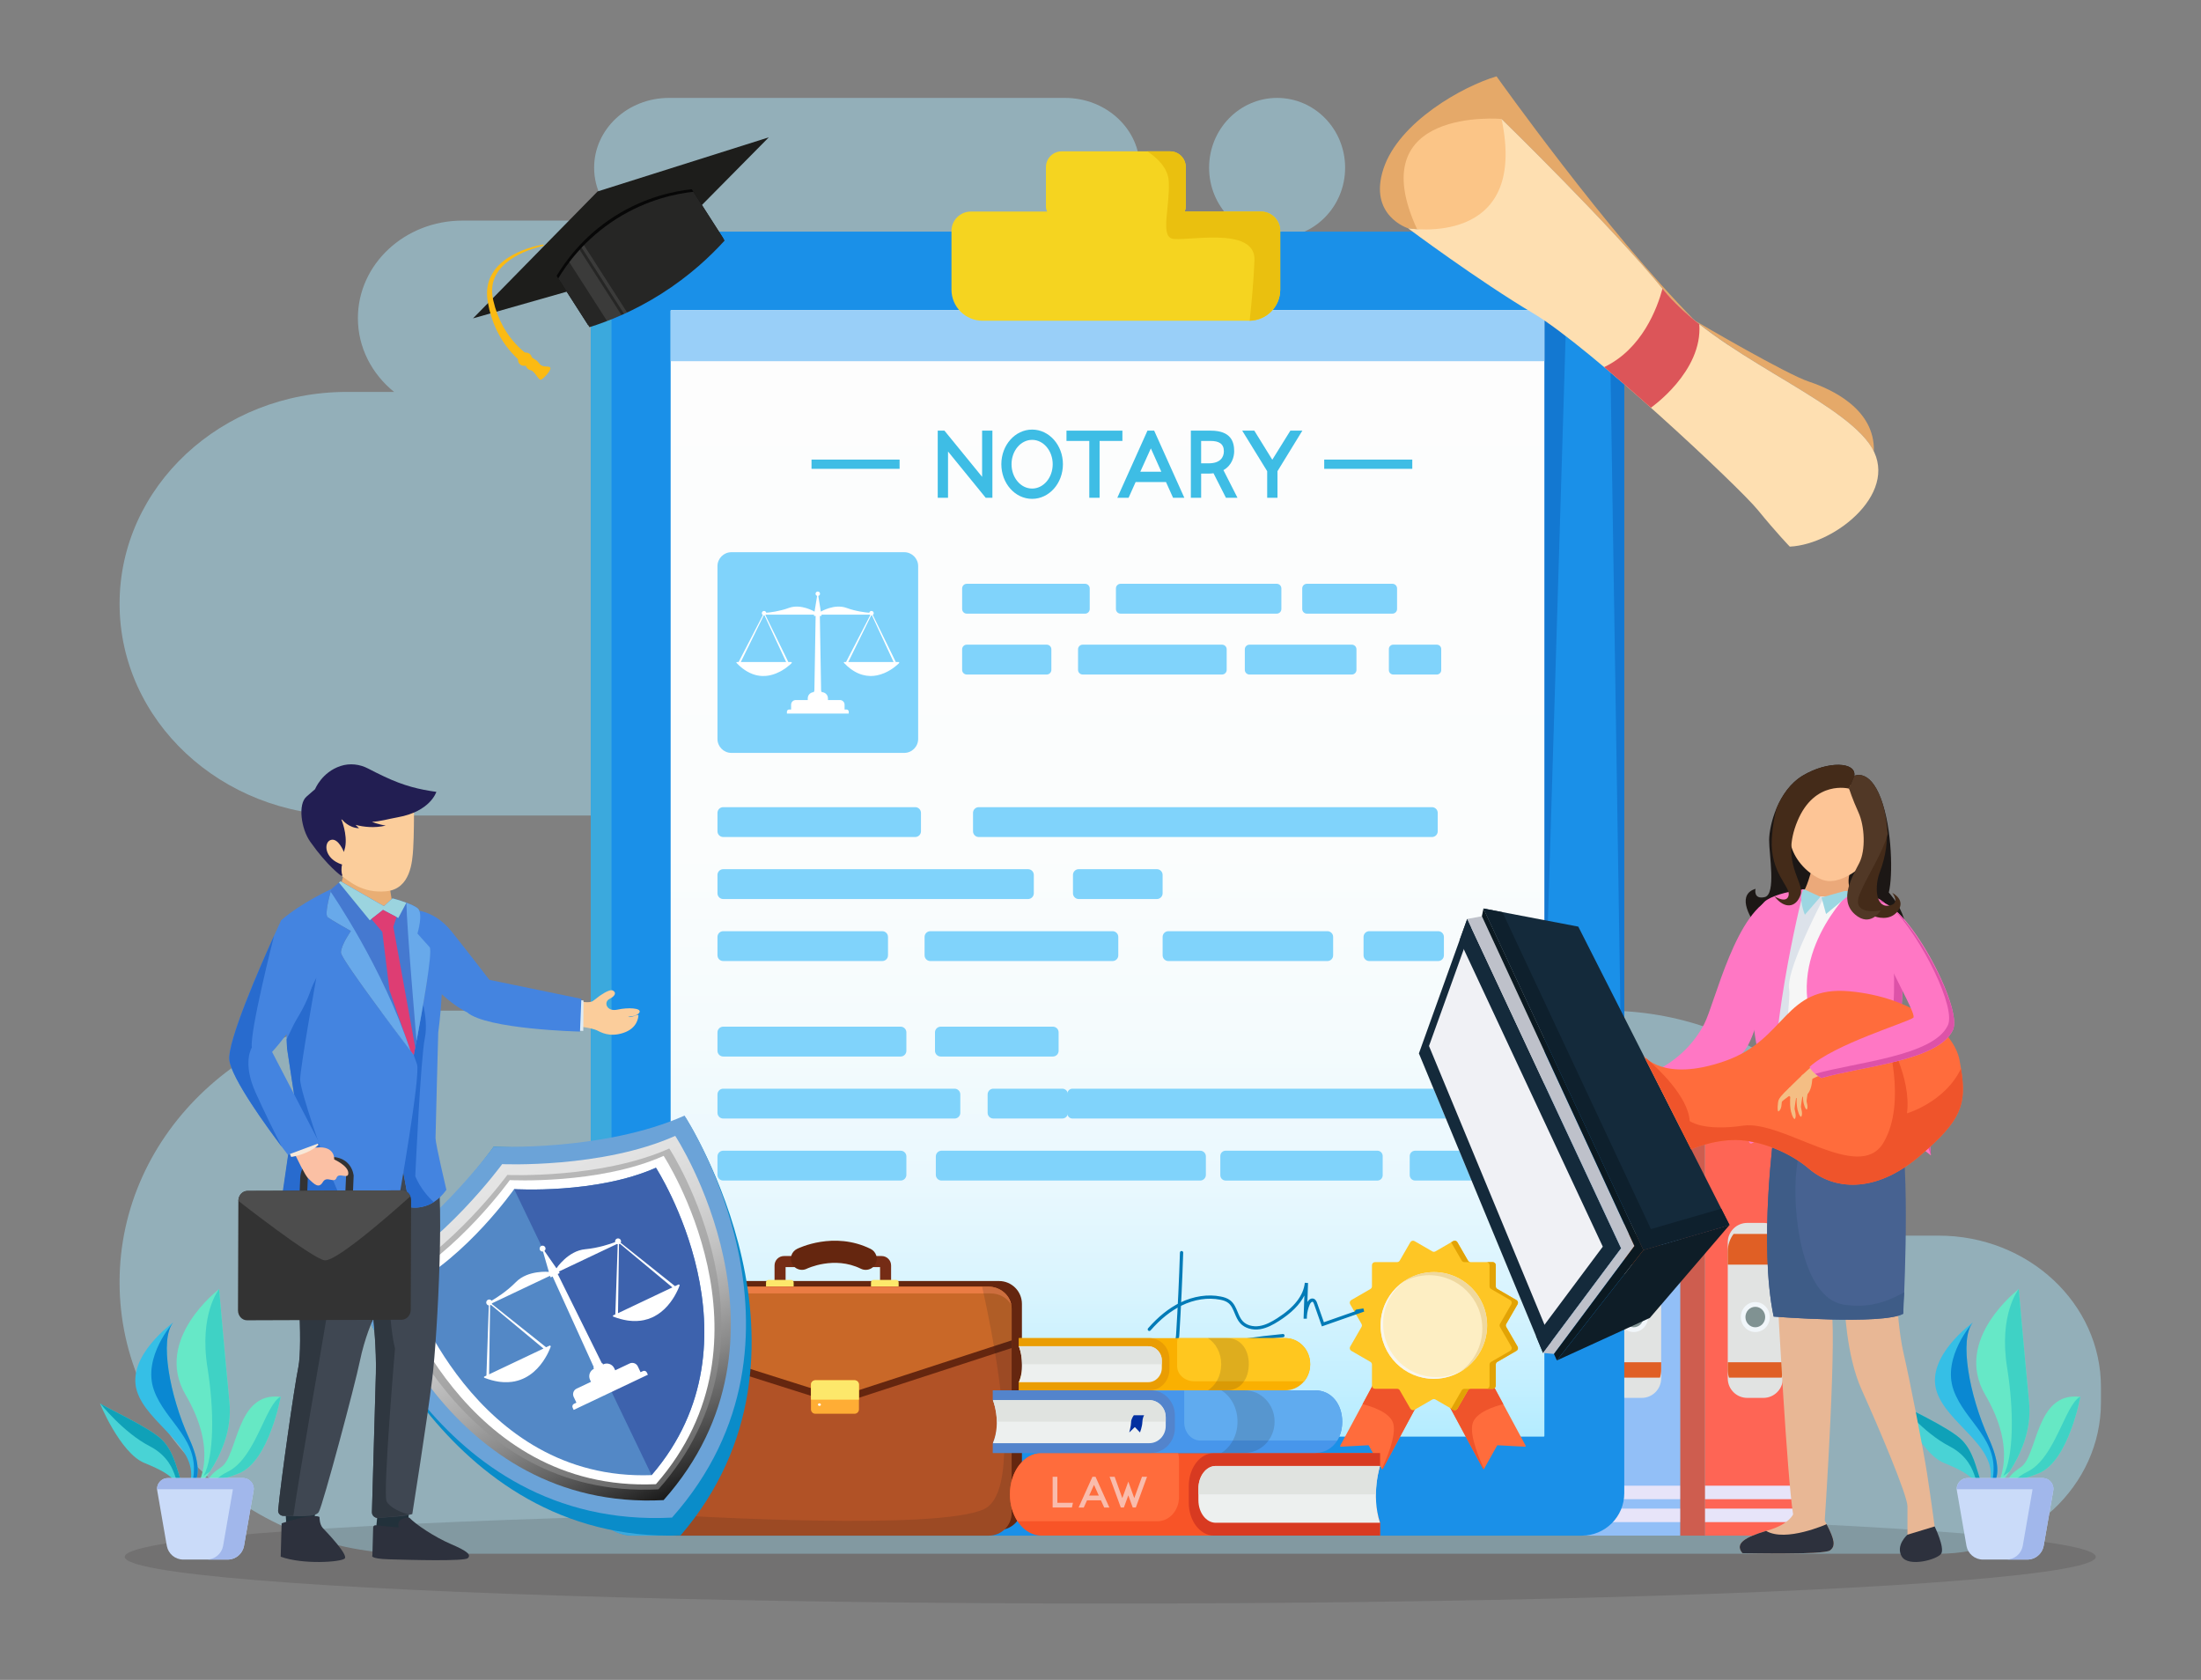 <?xml version="1.0" encoding="utf-8"?>
<svg xmlns="http://www.w3.org/2000/svg" enable-background="new 0 0 2000 2000" height="1462.087" id="Layer_1" version="1.1" viewBox="33.581 407.242 1915.843 1462.087" width="1915.843" x="0" y="0">
  <rect x="33.581" y="407.242" width="1915.843" height="1462.087" fill="#808080" stroke="none"/>
  <g opacity=".45">
    <path d="M137.67,932.69L137.67,932.69c0-101.81,88.52-184.34,197.71-184.34h41.24     c-19.29-15.57-31.51-38.55-31.51-64.2v0c0-46.89,40.77-84.91,91.07-84.91h137.26c-13.88-11.14-22.71-27.61-22.71-46.03     c0-33.55,29.17-60.75,65.16-60.75h344.67c35.99,0,65.16,27.2,65.16,60.75c0,33.55-29.17,60.75-65.16,60.75H831.51     c-24.03,15.29-39.81,41.01-39.81,70.18v0c0,25.65,12.22,48.64,31.51,64.2h212.24c109.19,0,197.71,82.53,197.71,184.34l0,0     c0,101.81-88.52,184.34-197.71,184.34h281.18c50.29,0,91.07,38.02,91.07,84.91c0,46.89-40.77,84.91-91.07,84.91h114.57     c125.17,0,229.08,84.61,249.7,195.82h40.12c78.05,0,141.32,58.99,141.32,131.76v13.35c0,72.77-63.27,131.76-141.32,131.76     h-289.82H482.7h-91.55c-139.99,0-253.49-105.81-253.49-236.34v0c0-130.53,113.49-236.34,253.49-236.34h443.77     c-50.3,0-91.07-38.02-91.07-84.91c0-46.89,40.77-84.91,91.07-84.91H335.38C226.19,1117.03,137.67,1034.5,137.67,932.69z" fill="#abe9ff"/>
    <ellipse cx="1145.23" cy="553.21" fill="#abe9ff" rx="59.2" ry="60.75"/>
  </g>
  <ellipse cx="1000" cy="1762.22" fill="#231f20" opacity=".15" rx="857.84" ry="40.65"/>
  <path d="M216.08,1696.34c2.69-1.96,8.14,0.39,25.85-6.99c25.84-10.76,35.93-66.37,35.93-66.37      c-39.32-4.92-36.83,51.73-52.05,61.42c-6.87,4.37-10.1,8.61-11.58,11.94H216.08z" fill="#66e8c4"/>
  <path d="M265.67,1639.54c-8.08,16.48-17.63,40.79-33.73,48.54c-4.49,2.16-7.78,4.61-10.23,7.02      c3.88-0.48,10.01-1.49,20.23-5.75c25.84-10.76,35.93-66.37,35.93-66.37S273.76,1623.06,265.67,1639.54z" fill="#3fd2c5"/>
  <path d="M199.5,1696.34h4.26c2.77-5.89,3.66-16.96-5.6-37.28c-17.14-37.61-25.79-86.39-13.84-100.74      c0,0-40.9,29.15-31.6,59.47C161.44,1646.25,205.38,1665.2,199.5,1696.34z" fill="#35bfe6"/>
  <path d="M201.23,1696.34h2.53c2.77-5.89,3.66-16.95-5.6-37.28c-17.14-37.61-25.79-86.39-13.84-100.74      c0,0-26.99,30.02-16.75,58.76C177.67,1645.46,208.83,1660.24,201.23,1696.34z" fill="#0a88d2"/>
  <path d="M159.11,1680.44c15.56,6.34,22.22,10.56,26.56,15.9h5.46c-4.08-12.35-6.52-25.56-16.11-35.54      c-10.89-11.34-52.84-30.01-54.28-32.17C119.32,1626.46,138.09,1671.88,159.11,1680.44z" fill="#49d3d5"/>
  <path d="M186.34,1692.85c0.32,0.99,0.8,2.19,1.36,3.49h3.44c-4.09-12.35-6.52-25.56-16.11-35.54      c-10.89-11.34-52.84-30.01-54.28-32.17c0,0,20.36,25.54,43.01,37.21C179.98,1674.19,184.27,1686.54,186.34,1692.85z" fill="#0fa1b8"/>
  <path d="M211.31,1678.51c-0.52,7.45-2.21,13.39-3.99,17.83h2.98c10.22-13.19,25.93-38.79,22.99-68.68      c-4.3-43.68-8.98-98.44-8.98-98.44s-57.5,43.6-29.21,91.95C209.2,1645.28,212.29,1664.51,211.31,1678.51z" fill="#66e8c7"/>
  <path d="M214.22,1597.92c5.83,36.2,5.91,76.73-3.39,93.88c1.69-1.2,3.51-2.46,5.36-3.74       c9.36-14.27,19.49-35.89,17.08-60.41c-4.3-43.68-8.98-98.44-8.98-98.44S206.64,1550.81,214.22,1597.92z" fill="#3fd2c5"/>
  <path d="M245.11,1693.69h-65.45c-5.8,0-10.2,5.23-9.21,10.95l8.36,48.16c1.3,6.84,7.28,11.79,14.24,11.79h38.66     c6.96,0,12.94-4.95,14.24-11.79l8.36-48.16C255.31,1698.92,250.91,1693.69,245.11,1693.69z" fill="#cadbf9"/>
  <path d="M254.44,1703.35c0.19-5.19-3.97-9.67-9.33-9.67h-65.45c-5.37,0-9.52,4.47-9.33,9.67H254.44z" fill="#a1b7eb"/>
  <path d="M245.11,1693.69h-18.2c5.8,0,10.2,5.23,9.21,10.95l-8.36,48.16c-1.3,6.84-7.28,11.79-14.24,11.79h18.2     c6.96,0,12.94-4.95,14.24-11.79l8.36-48.16C255.31,1698.92,250.91,1693.69,245.11,1693.69z" fill="#a1b7eb"/>
  <g>
    <path d="M1782.57,1696.34c2.69-1.96,8.14,0.39,25.85-6.99c25.84-10.76,35.93-66.37,35.93-66.37      c-39.32-4.92-36.83,51.73-52.05,61.42c-6.87,4.37-10.1,8.61-11.58,11.94H1782.57z" fill="#66e8c4"/>
    <path d="M1832.16,1639.54c-8.08,16.48-17.63,40.79-33.73,48.54c-4.49,2.16-7.78,4.61-10.23,7.02      c3.88-0.48,10.01-1.49,20.23-5.75c25.84-10.76,35.93-66.37,35.93-66.37S1840.24,1623.06,1832.16,1639.54z" fill="#3fd2c5"/>
    <path d="M1765.98,1696.34h4.26c2.77-5.89,3.66-16.96-5.6-37.28c-17.14-37.61-25.79-86.39-13.84-100.74      c0,0-40.9,29.15-31.6,59.47C1727.93,1646.25,1771.87,1665.2,1765.98,1696.34z" fill="#35bfe6"/>
    <path d="M1767.72,1696.34h2.53c2.77-5.89,3.66-16.95-5.6-37.28c-17.14-37.61-25.79-86.39-13.84-100.74      c0,0-26.99,30.02-16.75,58.76C1744.16,1645.46,1775.32,1660.24,1767.72,1696.34z" fill="#0a88d2"/>
    <path d="M1725.6,1680.44c15.56,6.34,22.22,10.56,26.56,15.9h5.46c-4.08-12.35-6.52-25.56-16.11-35.54      c-10.89-11.34-52.84-30.01-54.28-32.17C1685.8,1626.46,1704.58,1671.88,1725.6,1680.44z" fill="#49d3d5"/>
    <path d="M1752.82,1692.85c0.32,0.99,0.8,2.19,1.36,3.49h3.44c-4.09-12.35-6.52-25.56-16.11-35.54      c-10.89-11.34-52.84-30.01-54.28-32.17c0,0,20.36,25.54,43.01,37.21C1746.46,1674.19,1750.75,1686.54,1752.82,1692.85z" fill="#0fa1b8"/>
    <path d="M1777.79,1678.51c-0.52,7.45-2.2,13.39-3.99,17.83h2.98c10.22-13.19,25.93-38.79,22.99-68.68      c-4.3-43.68-8.98-98.44-8.98-98.44s-57.5,43.6-29.21,91.95C1775.69,1645.28,1778.78,1664.51,1777.79,1678.51z" fill="#66e8c7"/>
    <path d="M1780.71,1597.92c5.83,36.2,5.91,76.73-3.39,93.88c1.69-1.2,3.51-2.46,5.36-3.74       c9.36-14.27,19.49-35.89,17.08-60.41c-4.3-43.68-8.98-98.44-8.98-98.44S1773.12,1550.81,1780.71,1597.92z" fill="#3fd2c5"/>
    <path d="M1811.6,1693.69h-65.45c-5.8,0-10.2,5.23-9.21,10.95l8.36,48.16c1.3,6.84,7.28,11.79,14.24,11.79h38.66     c6.96,0,12.94-4.95,14.24-11.79l8.36-48.16C1821.8,1698.92,1817.4,1693.69,1811.6,1693.69z" fill="#cadbf9"/>
    <path d="M1820.93,1703.35c0.19-5.19-3.97-9.67-9.33-9.67h-65.45c-5.37,0-9.52,4.47-9.33,9.67H1820.93z" fill="#a1b7eb"/>
    <path d="M1811.6,1693.69h-18.2c5.8,0,10.2,5.23,9.21,10.95l-8.36,48.16c-1.3,6.84-7.28,11.79-14.24,11.79h18.2     c6.96,0,12.94-4.95,14.24-11.79l8.36-48.16C1821.8,1698.92,1817.4,1693.69,1811.6,1693.69z" fill="#a1b7eb"/>
  </g>
  <g>
    <rect fill="#92bff7" height="356.96" transform="rotate(-180 1453.914 1565.276)" width="84.61" x="1411.61" y="1386.8"/>
    <path d="M1448.52,1623.88h14.05c9.37,0,16.96-7.59,16.96-16.96v-118.37c0-9.37-7.59-16.96-16.96-16.96h-14.05     c-9.37,0-16.96,7.59-16.96,16.96v118.37C1431.56,1616.28,1439.15,1623.88,1448.52,1623.88z" fill="#e1e3e2"/>
    <rect fill="#e7e4f9" height="11.76" transform="rotate(-180 1453.914 1726.122)" width="84.61" x="1411.61" y="1720.24"/>
    <rect fill="#e7e4f9" height="11.76" transform="rotate(-180 1453.914 1706.172)" width="84.61" x="1411.61" y="1700.29"/>
    <rect fill="#5f9bdd" height="356.96" width="21.32" x="1390.28" y="1386.8"/>
    <path d="M1479.54,1496.43v11.49h-47.98v-11.49c0-5.75,1.9-11.02,5.06-15.23h37.86     C1477.64,1485.41,1479.54,1490.69,1479.54,1496.43z" fill="#e05f25"/>
    <path d="M1479.54,1592.89v6.15c0,2.51-0.37,4.93-1.04,7.21h-45.91c-0.67-2.28-1.04-4.7-1.04-7.21v-6.15H1479.54z" fill="#e05f25"/>
    <path d="M1442.95,1553.52c0,7.21,5.64,13.05,12.6,13.05s12.6-5.84,12.6-13.05c0-7.21-5.64-13.05-12.6-13.05     S1442.95,1546.31,1442.95,1553.52z" fill="#f1f6fa"/>
    <path d="M1446.95,1553.52c0,4.92,3.85,8.91,8.6,8.91c4.75,0,8.6-3.99,8.6-8.91c0-4.92-3.85-8.91-8.6-8.91     C1450.8,1544.61,1446.95,1548.6,1446.95,1553.52z" fill="#809292"/>
    <g>
      <rect fill="#fe6555" height="356.96" transform="rotate(-180 1559.848 1565.276)" width="84.61" x="1517.54" y="1386.8"/>
      <path d="M1554.46,1623.88h14.05c9.37,0,16.96-7.59,16.96-16.96v-118.37c0-9.37-7.59-16.96-16.96-16.96h-14.05     c-9.37,0-16.96,7.59-16.96,16.96v118.37C1537.49,1616.28,1545.09,1623.88,1554.46,1623.88z" fill="#e1e3e2"/>
      <rect fill="#e7e4f9" height="11.76" transform="rotate(-180 1559.848 1726.122)" width="84.61" x="1517.54" y="1720.24"/>
      <rect fill="#e7e4f9" height="11.76" transform="rotate(-180 1559.848 1706.172)" width="84.61" x="1517.54" y="1700.29"/>
      <rect fill="#ce5d4f" height="356.96" width="21.32" x="1496.22" y="1386.8"/>
      <path d="M1585.47,1496.43v11.49h-47.98v-11.49c0-5.75,1.9-11.02,5.06-15.23h37.86     C1583.57,1485.41,1585.47,1490.69,1585.47,1496.43z" fill="#e05f25"/>
      <path d="M1585.47,1592.89v6.15c0,2.51-0.37,4.93-1.03,7.21h-45.91c-0.67-2.28-1.03-4.7-1.03-7.21v-6.15H1585.47z" fill="#e05f25"/>
      <path d="M1548.89,1553.52c0,7.21,5.64,13.05,12.6,13.05c6.96,0,12.6-5.84,12.6-13.05c0-7.21-5.64-13.05-12.6-13.05     C1554.52,1540.47,1548.89,1546.31,1548.89,1553.52z" fill="#f1f6fa"/>
      <path d="M1552.88,1553.52c0,4.92,3.85,8.91,8.6,8.91c4.75,0,8.6-3.99,8.6-8.91c0-4.92-3.85-8.91-8.6-8.91     C1556.73,1544.61,1552.88,1548.6,1552.88,1553.52z" fill="#809292"/>
    </g>
  </g>
  <g>
    <path d="M1410.5,1743.76H584.72c-20.38,0-36.9-16.52-36.9-36.9V645.76c0-20.38,16.52-36.9,36.9-36.9h825.79      c20.38,0,36.9,16.52,36.9,36.9v1061.09C1447.4,1727.24,1430.88,1743.76,1410.5,1743.76z" fill="#1a90e8"/>
    <polygon fill="#1378d1" points="1377.75 677.23 1397.03 677.52 1377.78 1314.37"/>
    <path d="M565.87,1682.23V669.39c0-28.58,18.98-52.71,45.02-60.53h-26.17c-20.38,0-36.9,16.52-36.9,36.9v1061.09      c0,20.38,16.52,36.9,36.9,36.9h30.06C586.77,1737.26,565.87,1712.21,565.87,1682.23z" fill="#3ba9dd"/>
    <path d="M1445.88,1403.78l1.52-31.52v-726.5c0-11.6-5.36-21.94-13.73-28.7L1445.88,1403.78z" fill="#1378d1"/>
    <linearGradient gradientUnits="userSpaceOnUse" id="SVGID_1_" x1="997.61" x2="997.61" y1="677.229" y2="1657.579">
      <stop offset="0" stop-color="#fdfdfd"/>
      <stop offset=".479" stop-color="#fbfdfd"/>
      <stop offset=".652" stop-color="#f4fbfd"/>
      <stop offset=".775" stop-color="#e9f8fe"/>
      <stop offset=".874" stop-color="#d8f4fe"/>
      <stop offset=".958" stop-color="#c2efff"/>
      <stop offset="1" stop-color="#b4ecff"/>
    </linearGradient>
    <path d="M1377.39,1657.58H617.83c-0.27,0-0.49-0.22-0.49-0.49V677.72c0-0.27,0.22-0.49,0.49-0.49h759.55     c0.27,0,0.49,0.22,0.49,0.49v979.37C1377.88,1657.36,1377.66,1657.58,1377.39,1657.58z" fill="url(#SVGID_1_)"/>
    <path d="M1377.77,721.59H617.45c-0.06,0-0.1-0.05-0.1-0.1v-44.15c0-0.06,0.05-0.1,0.1-0.1h760.32     c0.06,0,0.1,0.05,0.1,0.1v44.15C1377.88,721.54,1377.83,721.59,1377.77,721.59z" fill="#99cff8"/>
    <path d="M1131.07,591.37h-66.43c0.67-1.22,1.08-2.59,1.08-4.08v-34.65c0-7.55-6.12-13.67-13.68-13.67H957.7      c-7.55,0-13.68,6.12-13.68,13.67v34.65c0,1.49,0.41,2.86,1.08,4.08h-66.43c-9.33,0-16.89,7.56-16.89,16.89v51.04      c0,14.97,12.14,27.11,27.11,27.11h231.94c14.98,0,27.12-12.14,27.12-27.11v-51.04C1147.96,598.93,1140.4,591.37,1131.07,591.37z" fill="#f5d420"/>
    <path d="M1131.07,591.37h-66.43c0.67-1.22,1.08-2.59,1.08-4.08v-34.65c0-7.55-6.12-13.67-13.68-13.67h-19.74      c8.48,5.6,17.96,14.4,18.61,26.05c1.19,21.32-7.11,46.19,2.37,49.74c9.47,3.55,73.43-11.84,72.24,18.95      c-0.71,18.51-2.71,39.15-4.19,52.68c14.74-0.27,26.61-12.28,26.61-27.09v-51.04C1147.96,598.93,1140.4,591.37,1131.07,591.37z" fill="#eac00f"/>
    <g>
      <path d="M820.63,887.84H670.25c-6.71,0-12.15,5.44-12.15,12.15v150.38c0,6.71,5.44,12.15,12.15,12.15h150.38     c6.71,0,12.15-5.44,12.15-12.15V899.99C832.78,893.28,827.34,887.84,820.63,887.84z" fill="#80d3fb"/>
      <path d="M815.76,983.43h-2.24h-0.21l-20.01-40.95c0.48-0.36,0.8-0.92,0.8-1.57c0-1.08-0.87-1.95-1.95-1.95     c-0.95,0-1.74,0.68-1.91,1.58c-3.31-0.26-11.54-1.18-19.76-4.19c-10.65-3.9-22.39,3.22-22.39,3.22l-2.23-13.67     c0.86-0.21,1.5-0.97,1.5-1.89c0-1.08-0.87-1.95-1.95-1.95c-1.08,0-1.95,0.87-1.95,1.95c0,0.87,0.58,1.6,1.37,1.85l-2.24,13.71     c0,0-11.74-7.12-22.39-3.22c-8.12,2.97-16.23,3.91-19.63,4.18c-0.18-0.89-0.97-1.56-1.91-1.56c-1.08,0-1.95,0.87-1.95,1.95     c0,0.69,0.36,1.29,0.9,1.64l-21.12,40.88h-1.5c-0.39,0-0.59,0.46-0.33,0.74c0,0,0,0,0,0c0,0,0,0.01,0.01,0.01c0,0,0,0,0,0     c2.39,2.52,4.78,4.54,7.14,6.14c0.67,0.46,1.35,0.88,2.02,1.27c1.67,0.98,3.33,1.75,4.96,2.35c1.31,0.48,2.6,0.84,3.86,1.1     c0.63,0.13,1.26,0.24,1.89,0.32c0.31,0.04,0.62,0.08,0.93,0.11c0.62,0.06,1.23,0.09,1.84,0.11c0.91,0.02,1.81,0,2.69-0.07     c0.59-0.04,1.17-0.11,1.74-0.19c0.29-0.04,0.57-0.08,0.85-0.13c1.41-0.24,2.78-0.58,4.09-0.99c0.79-0.25,1.55-0.52,2.3-0.82     c1.24-0.49,2.42-1.04,3.54-1.63c0.22-0.12,0.44-0.23,0.66-0.35c0.43-0.24,0.86-0.48,1.27-0.72c0.82-0.49,1.6-0.99,2.33-1.49     c0.36-0.25,0.71-0.5,1.05-0.74c1.18-0.86,2.21-1.69,3.05-2.42c0.72-0.62,1.31-1.18,1.75-1.61c0.09-0.09,0.15-0.2,0.17-0.31     c0.06-0.33-0.18-0.68-0.57-0.68h-2.24h-0.21l-20-40.93c0.13-0.09,0.24-0.19,0.34-0.31h42.2c-0.14,0.04-0.25,0.15-0.25,0.3v0.52     c0,0.18,0.15,0.33,0.33,0.33h1.13l-1.08,65.21c-0.21,0-0.38,0.17-0.38,0.38v0.69c-2.98,0.02-5.4,2.44-5.4,5.43v1.46h-10.43     c-2.24,0-4.05,1.81-4.05,4.05v4.19h-1.73c-1.07,0-1.93,0.86-1.93,1.93v1.62h53.84v-1.62c0-1.07-0.86-1.93-1.93-1.93h-1.71v-4.19     c0-2.24-1.81-4.05-4.05-4.05h-10.43v-1.46c0-3-2.43-5.43-5.43-5.43h-0.14v-0.69c0-0.21-0.17-0.38-0.38-0.38l-1.09-65.21h1.13     c0.18,0,0.33-0.15,0.33-0.33v-0.52c0-0.15-0.11-0.26-0.25-0.3h42.26c0.13,0.14,0.27,0.27,0.44,0.37l-21.11,40.86h-1.5     c-0.39,0-0.59,0.46-0.33,0.74c0,0,0,0,0,0c0,0,0,0.01,0.01,0.01c0,0,0,0,0,0c2.05,2.16,4.1,3.95,6.13,5.43     c1.35,0.99,2.7,1.83,4.03,2.55c0.67,0.36,1.33,0.69,1.99,0.98c0.66,0.3,1.32,0.56,1.97,0.8c0.65,0.24,1.3,0.45,1.95,0.63     c2.26,0.64,4.46,0.95,6.58,1c0.3,0.01,0.61,0.01,0.91,0.01c0.3,0,0.6-0.01,0.9-0.02c0.59-0.03,1.18-0.07,1.76-0.13     c0.87-0.09,1.73-0.23,2.56-0.39c1.12-0.22,2.2-0.51,3.25-0.84c1.05-0.33,2.06-0.71,3.04-1.12c0.73-0.31,1.44-0.64,2.12-0.98     c0.46-0.23,0.9-0.46,1.34-0.7c0.65-0.36,1.28-0.72,1.88-1.09c0.4-0.25,0.79-0.5,1.16-0.74c0.38-0.25,0.74-0.5,1.09-0.75     s0.69-0.49,1.01-0.74c0.97-0.73,1.83-1.43,2.55-2.05c0.72-0.62,1.31-1.18,1.75-1.61c0.09-0.09,0.15-0.2,0.17-0.31     C816.39,983.79,816.15,983.43,815.76,983.43z M717.86,983.43h-39.45l19.97-40.59c0.09,0.01,0.18,0.03,0.28,0.03     c0.13,0,0.25-0.01,0.37-0.04L717.86,983.43z M791.91,942.84c0.08,0.01,0.16,0.02,0.25,0.02c0.14,0,0.27-0.01,0.4-0.04     l18.84,40.61h-39.45L791.91,942.84z" fill="#fff"/>
    </g>
    <g>
      <path d="M897.41,782.05v58.42h-5.84l-32.79-40.27v40.27h-8.96v-58.42h5.84l32.79,40.19v-40.19H897.41z" fill="#3ebde5"/>
      <path d="M905.19,811.26c0-16.59,11.92-30.14,26.8-30.14c14.8,0,26.8,13.55,26.8,30.14c0,16.67-12,30.15-26.8,30.15      C917.11,841.41,905.19,827.93,905.19,811.26z M949.9,811.26c0-11.68-8.02-21.19-17.92-21.19c-9.89,0-17.92,9.5-17.92,21.19      c0,11.76,8.02,21.19,17.92,21.19C941.88,832.45,949.9,823.03,949.9,811.26z" fill="#3ebde5"/>
      <path d="M1010.57,782.05v8.96h-19.86v49.46h-8.96v-49.46h-19.86v-8.96H1010.57z" fill="#3ebde5"/>
      <path d="M1048.5,826.76h-26.41l-6.15,13.71h-9.81l26.25-58.42h5.84l26.25,58.42h-9.81L1048.5,826.76z       M1044.45,817.81l-9.11-20.33l-9.19,20.33H1044.45z" fill="#3ebde5"/>
      <path d="M1100.69,840.47l-10.83-21.34c-1.48,0.23-3.04,0.31-4.75,0.31h-6v21.03h-8.96v-58.42h17.22      c17.76,0,20.49,9.74,20.49,17.92c0,4.83-1.95,12.31-9.35,16.44l12.23,24.07H1100.69z M1085.65,810.49      c10.05,0,13.24-5.22,13.24-10.52c0-6.62-4.44-8.96-11.53-8.96h-8.26v19.47H1085.65z" fill="#3ebde5"/>
      <path d="M1167.2,782.05l-21.65,35.29v23.13h-8.96v-23.13l-21.73-35.29h10.52l15.66,25.32l15.73-25.32H1167.2z" fill="#3ebde5"/>
      <rect fill="#3ebde5" height="8.04" width="76.66" x="739.96" y="807.24"/>
      <rect fill="#3ebde5" height="8.04" width="76.66" x="1186.23" y="807.24"/>
    </g>
    <g>
      <path d="M978.06,915.34H875.1c-2.23,0-4.03,1.81-4.03,4.03v17.92c0,2.23,1.81,4.04,4.04,4.04h102.97      c2.23,0,4.04-1.81,4.04-4.04v-17.92C982.1,917.15,980.29,915.34,978.06,915.34z" fill="#80d3fb"/>
      <path d="M1008.96,915.34h135.95c2.23,0,4.03,1.81,4.03,4.03v17.92c0,2.23-1.81,4.03-4.03,4.03h-135.95      c-2.23,0-4.03-1.81-4.03-4.03v-17.92C1004.93,917.15,1006.74,915.34,1008.96,915.34z" fill="#80d3fb"/>
      <path d="M1171.13,915.34h74.48c2.23,0,4.03,1.81,4.03,4.03v17.92c0,2.23-1.81,4.03-4.03,4.03h-74.48      c-2.23,0-4.04-1.81-4.04-4.04v-17.92C1167.09,917.15,1168.9,915.34,1171.13,915.34z" fill="#80d3fb"/>
      <g>
        <path d="M944.69,968.32h-69.6c-2.23,0-4.03,1.81-4.03,4.03v17.92c0,2.23,1.81,4.03,4.03,4.03h69.6      c2.23,0,4.04-1.81,4.04-4.04v-17.92C948.73,970.13,946.92,968.32,944.69,968.32z" fill="#80d3fb"/>
        <path d="M1097.3,968.32H975.99c-2.23,0-4.03,1.81-4.03,4.03v17.92c0,2.23,1.81,4.03,4.03,4.03h121.31      c2.23,0,4.04-1.81,4.04-4.04v-17.92C1101.33,970.12,1099.52,968.32,1097.3,968.32z" fill="#80d3fb"/>
        <path d="M1210.28,968.32h-89.11c-2.23,0-4.04,1.81-4.04,4.04v17.92c0,2.23,1.81,4.03,4.03,4.03h89.11      c2.23,0,4.03-1.81,4.03-4.03v-17.92C1214.32,970.13,1212.51,968.32,1210.28,968.32z" fill="#80d3fb"/>
        <path d="M1284.27,968.32h-37.94c-2.11,0-3.81,1.71-3.81,3.81v18.36c0,2.11,1.71,3.81,3.81,3.81h37.94      c2.11,0,3.81-1.71,3.81-3.81v-18.36C1288.08,970.03,1286.37,968.32,1284.27,968.32z" fill="#80d3fb"/>
      </g>
    </g>
    <g>
      <path d="M817.54,1300.79H663.09c-2.76,0-4.99,2.24-4.99,4.99v16c0,2.76,2.24,4.99,4.99,4.99h154.45     c2.76,0,4.99-2.24,4.99-4.99v-16C822.53,1303.03,820.3,1300.79,817.54,1300.79z" fill="#80d3fb"/>
      <path d="M950.06,1300.79h-97.64c-2.76,0-4.99,2.24-4.99,4.99v16c0,2.76,2.24,4.99,4.99,4.99h97.64     c2.76,0,4.99-2.24,4.99-4.99v-16C955.05,1303.03,952.82,1300.79,950.06,1300.79z" fill="#80d3fb"/>
      <path d="M864.48,1354.77H663.09c-2.76,0-4.99,2.24-4.99,4.99v16c0,2.76,2.24,4.99,4.99,4.99h201.39      c2.76,0,4.99-2.24,4.99-4.99v-16C869.47,1357,867.24,1354.77,864.48,1354.77z" fill="#80d3fb"/>
      <path d="M1305.38,1354.77H967.1c-2.44,0-4.42,1.98-4.42,4.42v17.15c0,2.44,1.98,4.42,4.42,4.42h338.28      c2.44,0,4.42-1.98,4.42-4.42v-17.15C1309.8,1356.75,1307.82,1354.77,1305.38,1354.77z" fill="#80d3fb"/>
      <path d="M958.21,1354.77h-59.97c-2.76,0-4.99,2.24-4.99,4.99v16c0,2.76,2.24,4.99,4.99,4.99h59.97      c2.76,0,4.99-2.24,4.99-4.99v-16C963.2,1357,960.96,1354.77,958.21,1354.77z" fill="#80d3fb"/>
      <g>
        <path d="M817.54,1408.74H663.09c-2.76,0-4.99,2.24-4.99,4.99v16c0,2.76,2.24,4.99,4.99,4.99h154.45      c2.76,0,4.99-2.24,4.99-4.99v-16C822.53,1410.98,820.3,1408.74,817.54,1408.74z" fill="#80d3fb"/>
        <path d="M1232.5,1408.74h-132.07c-2.56,0-4.63,2.07-4.63,4.63v16.73c0,2.56,2.07,4.63,4.63,4.63h132.07      c2.56,0,4.63-2.07,4.63-4.63v-16.73C1237.13,1410.82,1235.05,1408.74,1232.5,1408.74z" fill="#80d3fb"/>
        <path d="M1078.24,1408.74H853.15c-2.76,0-4.99,2.24-4.99,4.99v16c0,2.76,2.24,4.99,4.99,4.99h225.09      c2.76,0,4.99-2.24,4.99-4.99v-16C1083.24,1410.98,1081,1408.74,1078.24,1408.74z" fill="#80d3fb"/>
        <path d="M1315.76,1408.74h-50.35c-2.63,0-4.75,2.13-4.75,4.75v16.48c0,2.63,2.13,4.75,4.75,4.75h50.35      c2.63,0,4.75-2.13,4.75-4.75v-16.48C1320.51,1410.87,1318.38,1408.74,1315.76,1408.74z" fill="#80d3fb"/>
      </g>
    </g>
    <g>
      <path d="M928.46,1189.71H663.09c-2.76,0-4.99-2.24-4.99-4.99v-16c0-2.76,2.24-4.99,4.99-4.99h265.37      c2.76,0,4.99,2.24,4.99,4.99v16C933.45,1187.47,931.22,1189.71,928.46,1189.71z" fill="#80d3fb"/>
      <path d="M1040.58,1189.71h-68.05c-2.76,0-4.99-2.23-4.99-4.99v-16.01c0-2.76,2.23-4.99,4.99-4.99h68.05      c2.76,0,4.99,2.23,4.99,4.99v16.01C1045.57,1187.47,1043.33,1189.71,1040.58,1189.71z" fill="#80d3fb"/>
      <path d="M801.54,1243.68H663.09c-2.76,0-4.99-2.24-4.99-4.99v-16c0-2.76,2.24-4.99,4.99-4.99h138.45      c2.76,0,4.99,2.24,4.99,4.99v16C806.54,1241.45,804.3,1243.68,801.54,1243.68z" fill="#80d3fb"/>
      <path d="M1189.02,1243.68h-138.45c-2.76,0-4.99-2.24-4.99-4.99v-16c0-2.76,2.24-4.99,4.99-4.99h138.45      c2.76,0,4.99,2.24,4.99,4.99v16C1194.01,1241.45,1191.77,1243.68,1189.02,1243.68z" fill="#80d3fb"/>
      <path d="M1002.01,1243.68H843.37c-2.76,0-4.99-2.24-4.99-4.99v-16c0-2.76,2.24-4.99,4.99-4.99h158.63      c2.76,0,4.99,2.24,4.99,4.99v16C1007,1241.45,1004.76,1243.68,1002.01,1243.68z" fill="#80d3fb"/>
      <path d="M1285.43,1243.68h-59.97c-2.76,0-4.99-2.24-4.99-4.99v-16c0-2.76,2.24-4.99,4.99-4.99h59.97      c2.76,0,4.99,2.24,4.99,4.99v16C1290.43,1241.44,1288.19,1243.68,1285.43,1243.68z" fill="#80d3fb"/>
      <g>
        <path d="M830.25,1135.73H663.09c-2.76,0-4.99-2.24-4.99-4.99v-16c0-2.76,2.24-4.99,4.99-4.99h167.15      c2.76,0,4.99,2.24,4.99,4.99v16C835.24,1133.49,833,1135.73,830.25,1135.73z" fill="#80d3fb"/>
        <path d="M1280.05,1135.73H885.53c-2.76,0-4.99-2.24-4.99-4.99v-16c0-2.76,2.24-4.99,4.99-4.99h394.52      c2.76,0,4.99,2.24,4.99,4.99v16C1285.05,1133.49,1282.81,1135.73,1280.05,1135.73z" fill="#80d3fb"/>
      </g>
    </g>
    <g>
      <path d="M1236.28,1685.49l-11.26-20.1c-0.1-0.18-0.29-0.29-0.5-0.28l-23.84,1.25c-0.46,0.02-0.73-0.48-0.49-0.92      l35.38-65.73c0.17-0.32,0.54-0.45,0.83-0.3l36.09,19.43c0.29,0.15,0.38,0.54,0.21,0.86l-35.36,65.71      C1237.09,1685.85,1236.51,1685.9,1236.28,1685.49z" fill="#ff6c3c"/>
      <path d="M1272.48,1618.84l-36.09-19.43c-0.29-0.15-0.66-0.02-0.83,0.3l-15.95,29.64      c7.33,1.8,23.82,6.89,26.69,16.71c3.15,10.78-6.81,33.04-9.89,39.53c0.27,0.25,0.72,0.19,0.93-0.2l35.36-65.71      C1272.86,1619.38,1272.77,1619,1272.48,1618.84z" fill="#ef542b"/>
      <path d="M1325.45,1685.49l11.26-20.1c0.1-0.18,0.29-0.29,0.5-0.28l23.84,1.25c0.46,0.02,0.73-0.48,0.49-0.92      l-35.38-65.73c-0.17-0.32-0.54-0.45-0.83-0.3l-36.09,19.43c-0.29,0.15-0.38,0.54-0.21,0.86l35.36,65.71      C1324.64,1685.85,1325.22,1685.9,1325.45,1685.49z" fill="#ff6c3c"/>
      <path d="M1289.25,1618.84l36.09-19.43c0.29-0.15,0.66-0.02,0.83,0.3l15.95,29.64c-7.33,1.8-23.82,6.89-26.69,16.71      c-3.15,10.78,6.81,33.04,9.89,39.53c-0.27,0.25-0.72,0.19-0.93-0.2l-35.36-65.71C1288.87,1619.38,1288.96,1619,1289.25,1618.84z" fill="#ef542b"/>
      <path d="M1344.68,1559.5l9.87-17.11c0.74-1.28,0.3-2.91-0.98-3.65l-16.66-9.64c-0.83-0.48-1.33-1.36-1.33-2.31     v-18.42c0-1.48-1.2-2.67-2.67-2.67h-19.23c-0.96,0-1.84-0.51-2.32-1.34l-9.2-15.95c-0.74-1.28-2.37-1.72-3.65-0.98l-15.5,8.96     c-0.83,0.48-1.85,0.48-2.67,0l-15.5-8.96c-1.28-0.74-2.91-0.3-3.65,0.98l-9.19,15.95c-0.48,0.83-1.36,1.34-2.31,1.34h-19.23     c-1.48,0-2.67,1.2-2.67,2.67v18.42c0,0.95-0.51,1.84-1.33,2.31l-16.66,9.63c-1.28,0.74-1.71,2.37-0.98,3.65l9.87,17.11     c0.48,0.83,0.48,1.84,0,2.67l-9.87,17.11c-0.74,1.28-0.3,2.91,0.98,3.65l16.66,9.63c0.83,0.48,1.33,1.36,1.33,2.31v18.43     c0,1.48,1.2,2.67,2.67,2.67h19.23c0.95,0,1.84,0.51,2.31,1.34l9.19,15.95c0.74,1.28,2.37,1.72,3.65,0.98l15.5-8.96     c0.83-0.48,1.85-0.48,2.67,0l15.5,8.96c1.28,0.74,2.91,0.3,3.65-0.98l9.2-15.95c0.48-0.83,1.36-1.34,2.31-1.34h19.23     c1.48,0,2.67-1.2,2.67-2.67v-18.43c0-0.95,0.51-1.84,1.33-2.31l16.66-9.63c1.28-0.74,1.71-2.37,0.98-3.65l-9.87-17.11     C1344.2,1561.35,1344.2,1560.33,1344.68,1559.5z" fill="#fec625"/>
      <path d="M1305.9,1504.36c0.48,0.83,1.36,1.34,2.31,1.34h5.45c-0.95,0-1.84-0.51-2.31-1.34l-9.2-15.95      c-0.74-1.28-2.37-1.72-3.65-0.98l-1.77,1.03L1305.9,1504.36z" fill="#e2a305"/>
      <path d="M1305.9,1617.32l-9.17,15.9l1.77,1.03c1.28,0.74,2.91,0.3,3.65-0.98l9.2-15.95      c0.48-0.83,1.36-1.34,2.31-1.34h-5.45C1307.26,1615.98,1306.38,1616.49,1305.9,1617.32z" fill="#e2a305"/>
      <path d="M1344.68,1562.17c-0.48-0.83-0.48-1.84,0-2.67l9.87-17.11c0.74-1.28,0.3-2.91-0.98-3.65l-16.66-9.64      c-0.83-0.48-1.33-1.36-1.33-2.31v-18.42c0-1.48-1.2-2.67-2.67-2.67h-5.45c1.48,0,2.67,1.2,2.67,2.67v18.42      c0,0.95,0.51,1.84,1.33,2.31l16.66,9.64c1.28,0.74,1.71,2.37,0.98,3.65l-9.87,17.11c-0.48,0.83-0.48,1.84,0,2.67l9.87,17.11      c0.74,1.28,0.3,2.91-0.98,3.65l-16.66,9.63c-0.83,0.48-1.33,1.36-1.33,2.31v18.43c0,1.48-1.2,2.67-2.67,2.67h5.45      c1.48,0,2.67-1.2,2.67-2.67v-18.43c0-0.95,0.51-1.84,1.33-2.31l16.66-9.63c1.28-0.74,1.71-2.37,0.98-3.65L1344.68,1562.17z" fill="#e2a305"/>
      <path d="M1328.03,1560.84c0,25.65-20.76,46.44-46.36,46.44c-25.61,0-46.37-20.79-46.37-46.44     c0-25.65,20.76-46.44,46.37-46.44C1307.28,1514.4,1328.03,1535.19,1328.03,1560.84z" fill="#fdeec3"/>
      <path d="M1283.88,1605.8c-25.61,0-46.37-20.79-46.37-46.44c0-15.62,7.72-29.4,19.53-37.82     c-13.04,8.22-21.74,22.72-21.74,39.29c0,25.65,20.76,46.44,46.37,46.44c10.01,0,19.26-3.21,26.84-8.62     C1301.37,1603.16,1292.94,1605.8,1283.88,1605.8z" fill="#f9f6ed"/>
      <path d="M1281.67,1514.4c-10.12,0-19.45,3.28-27.08,8.79c6.76-3.86,14.56-6.09,22.9-6.09     c25.61,0,46.36,20.79,46.36,46.44c0,15.51-7.62,29.21-19.29,37.64c14.01-7.99,23.47-23.05,23.47-40.35     C1328.03,1535.19,1307.27,1514.4,1281.67,1514.4z" fill="#efd89e"/>
    </g>
    <g>
      <path d="M1013.51,1580.52c-5.85-0.73-11.66-1.8-17.42-3.2c-0.76-0.18-1.23-0.95-1.04-1.71      c0.18-0.76,0.95-1.22,1.71-1.04c16.16,3.93,32.75,5.18,49.32,3.73c3.86-0.34,8.05-1.09,9.92-4.09c1.07-1.71,1.21-4.01,1.33-6.03      c1.45-23.47,2.57-47.28,3.33-70.79c0.03-0.78,0.68-1.4,1.46-1.37c0.78,0.03,1.39,0.68,1.37,1.46      c-0.76,23.53-1.88,47.38-3.33,70.87c-0.14,2.24-0.31,5.03-1.76,7.36c-2.54,4.08-7.79,5.04-12.08,5.41      C1035.36,1582.08,1024.37,1581.88,1013.51,1580.52z" fill="#027bb7"/>
      <path d="M1033.82,1565.65c-0.27-0.03-0.53-0.15-0.75-0.34c-0.59-0.51-0.65-1.41-0.14-2      c8.76-10.06,18.16-17.58,27.95-22.35c11.59-5.65,24.14-7.53,35.34-5.3c2.45,0.49,5.6,1.31,8.19,3.31      c3.33,2.58,4.92,6.42,6.47,10.13c1.23,2.97,2.4,5.77,4.37,7.94c3.25,3.56,8.89,5.2,14.71,4.26c5.56-0.89,10.62-3.74,15.27-6.69      c14.89-9.45,23-19.85,24.11-30.91l2.82,0.19l-0.56,16.5c1.26-2.09,3.27-3.6,5.48-2.81c1.9,0.68,2.6,2.68,2.98,3.76l5.88,16.71      l27.12-9.5c-0.07-0.74,0.44-1.41,1.18-1.53l6.09-0.99l0.7,2.73l-36.82,12.9l-6.82-19.37c-0.33-0.94-0.71-1.83-1.26-2.03      c-0.78-0.28-1.91,1.03-2.51,2.4c-1.35,3.1-2.17,6.46-2.43,9.84l-0.09,2.49l-2.83-0.04c-0.01-0.87,0.02-1.73,0.09-2.6l0.6-17.55      c-3.95,7.89-11.38,15.33-22.21,22.2c-4.9,3.11-10.26,6.12-16.33,7.1c-6.75,1.09-13.36-0.89-17.25-5.15      c-2.31-2.53-3.62-5.7-4.9-8.76c-1.47-3.53-2.85-6.86-5.59-8.98c-2.12-1.64-4.86-2.35-7.01-2.77      c-10.6-2.11-22.51-0.31-33.55,5.07c-9.44,4.6-18.54,11.89-27.05,21.66C1034.75,1565.55,1034.28,1565.71,1033.82,1565.65z" fill="#027bb7"/>
      <path d="M1083.41,1580.95c-0.59-0.07-1.09-0.51-1.21-1.13c-0.15-0.77,0.34-1.51,1.11-1.67      c22.02-4.43,44.52-7.76,66.88-9.88c0.78-0.07,1.47,0.5,1.54,1.28c0.07,0.78-0.5,1.47-1.28,1.54      c-22.26,2.12-44.66,5.43-66.59,9.84C1083.71,1580.97,1083.56,1580.97,1083.41,1580.95z" fill="#027bb7"/>
    </g>
  </g>
  <g>
    <path d="M903.18,1738.84H625.05c-11,0-19.93-8.92-19.93-19.93V1542.1c0-11,8.92-19.93,19.93-19.93h278.13    c11,0,19.93,8.92,19.93,19.93v176.81C923.1,1729.92,914.18,1738.84,903.18,1738.84z" fill="#65260f"/>
    <path d="M801.03,1500.42h-11.26v9.62h9.84v22.3H717.4v-22.3h12.9v-9.62h-14.32c-4.52,0-8.2,3.68-8.2,8.2v25.14    c0,4.52,3.68,8.2,8.2,8.2h85.05c4.52,0,8.2-3.68,8.2-8.2v-25.14C809.23,1504.1,805.55,1500.42,801.03,1500.42z" fill="#752c15"/>
    <path d="M724.4,1527.1h-24.05v-3.72c0-1.21,0.98-2.19,2.19-2.19h19.68c1.21,0,2.19,0.98,2.19,2.19V1527.1z" fill="#fde86b"/>
    <path d="M815.78,1527.1h-24.05v-3.72c0-1.21,0.98-2.19,2.19-2.19h19.68c1.21,0,2.19,0.98,2.19,2.19V1527.1z" fill="#fde86b"/>
    <path d="M894.42,1743.76H621.71c-10.9,0-19.74-8.84-19.74-19.74v-177.17c0-10.9,8.84-19.74,19.74-19.74h272.71    c10.9,0,19.74,8.84,19.74,19.74v177.17C914.16,1734.92,905.33,1743.76,894.42,1743.76z" fill="#b15226"/>
    <path d="M914.17,1552.93c0-10.59-9.1-19.17-20.33-19.17H622.3c-11.23,0-20.33,8.58-20.33,19.17v25.59l152.12,48.17    c5.98,1.89,12.46,1.87,18.42-0.07l141.66-46.14V1552.93z" fill="#65260f"/>
    <path d="M914.17,1546.27c0-10.59-9.1-19.17-20.33-19.17H622.3c-11.23,0-20.33,8.58-20.33,19.17v25.59l152.12,48.17    c5.98,1.89,12.46,1.87,18.42-0.07l141.66-46.14V1546.27z" fill="#c96828"/>
    <path d="M620.27,1532.96h275.59c7.69,0,14.38,3.91,17.93,9.71c-1.79-8.86-10.04-15.57-19.96-15.57H622.3    c-9.92,0-18.17,6.7-19.96,15.57C605.89,1536.87,612.58,1532.96,620.27,1532.96z" fill="#eb7c44"/>
    <path d="M777.42,1637.69H743.3c-2.11,0-3.82-1.71-3.82-3.82v-21.53c0-2.11,1.71-3.82,3.82-3.82h34.12    c2.11,0,3.82,1.71,3.82,3.82v21.53C781.24,1635.98,779.53,1637.69,777.42,1637.69z" fill="#ffad35"/>
    <path d="M777.3,1608.53h-33.89c-2.17,0-3.94,1.66-3.94,3.71v13.19h41.76v-13.19    C781.24,1610.19,779.48,1608.53,777.3,1608.53z" fill="#fde86b"/>
    <path d="M791.39,1494.2c-31.92-15.72-62.79-0.62-64.08,0.02c-4.74,2.37-6.68,8.16-4.31,12.9    c1.15,2.3,3.12,4.01,5.56,4.83c1,0.33,2.03,0.5,3.06,0.5c1.47,0,2.93-0.34,4.27-1.01c0.24-0.11,23.83-11.4,47,0.02    c1.34,0.66,2.77,0.99,4.25,0.99c3.69,0,7-2.06,8.63-5.37C798.12,1502.32,796.15,1496.55,791.39,1494.2z" fill="#65260f"/>
    <path d="M894.42,1527.1h-5.95c12.55,56.19,35.38,177.95,1.59,193.62c-40.04,18.57-249.64,6.59-288.06,4.22    c0.49,10.47,9.1,18.82,19.7,18.82h272.71c10.9,0,19.74-8.84,19.74-19.74v-177.17C914.16,1535.94,905.33,1527.1,894.42,1527.1z" fill="#231f20" opacity=".15"/>
    <path d="M748.13,1629.74c0,0.61-0.57,1.1-1.28,1.1c-0.71,0-1.28-0.49-1.28-1.1c0-0.61,0.57-1.1,1.28-1.1    C747.56,1628.65,748.13,1629.14,748.13,1629.74z" fill="#fff"/>
    <ellipse cx="631.76" cy="1659.02" fill="#c96828" rx="5.11" ry="26.53"/>
  </g>
  <g>
    <path d="M630.45,1380.25c-70.28,31.28-167.1,24.99-167.1,24.99s-55.57,79.54-123.89,114.88     c0,0,77.04,230.74,286.52,223.48C762.51,1584.54,630.45,1380.25,630.45,1380.25z" fill="#0a8cc9"/>
    <path d="M629.46,1378.18c-70.23,31.37-166.11,27.05-166.11,27.05s-56.51,77.57-124.88,112.82     c0,0,72.24,220.76,280.06,210.02C756.73,1572.5,629.46,1378.18,629.46,1378.18z" fill="#6ba3d8"/>
    <linearGradient gradientTransform="matrix(.887 -.426 .433 .901 1269.533 -70.294)" gradientUnits="userSpaceOnUse" id="SVGID_00000070804895062554206450000000858411125822524571_" x1="-1388.391" x2="-1388.391" y1="997.723" y2="1322.182">
      <stop offset="0" stop-color="#e5e5e5"/>
      <stop offset=".156" stop-color="#e1e1e1"/>
      <stop offset=".298" stop-color="#d6d6d6"/>
      <stop offset=".434" stop-color="#c4c4c4"/>
      <stop offset=".567" stop-color="#aaa"/>
      <stop offset=".697" stop-color="#888"/>
      <stop offset=".825" stop-color="#5f5f5f"/>
      <stop offset=".95" stop-color="#303030"/>
      <stop offset="1" stop-color="#1a1a1a"/>
    </linearGradient>
    <path d="M621.34,1395.84     c-63.72,28.46-150.67,24.6-150.67,24.6s-51.3,70.31-113.33,102.29c0,0,65.39,199.98,253.88,190.11     C736.65,1571.82,621.34,1395.84,621.34,1395.84z" fill="url(#SVGID_00000070804895062554206450000000858411125822524571_)"/>
    <path d="M616.17,1406.82c-59.63,26.64-140.99,23.02-140.99,23.02s-48.01,65.8-106.05,95.72     c0,0,61.19,187.13,237.57,177.9C724.08,1571.49,616.17,1406.82,616.17,1406.82z" fill="#939292" opacity=".54"/>
    <path d="M611.26,1413.24c-56.51,25.2-133.93,21.1-133.93,21.1s-45.15,63.02-100.13,91.41     c0,0,59.64,180.76,227.33,173.23C715.17,1572.72,611.26,1413.24,611.26,1413.24z" fill="#fff"/>
    <path d="M604.54,1423.57c-51.94,23.12-123.43,18.62-123.43,18.62s-41.14,58.64-91.64,84.75     c0,0,56.58,169.79,211.28,164.16C701.79,1573.81,604.54,1423.57,604.54,1423.57z" fill="#5388c6"/>
    <path d="M481.11,1442.19l119.64,248.91c101.04-117.29,3.79-267.54,3.79-267.54     C552.61,1446.69,481.12,1442.19,481.11,1442.19z" fill="#3d62ad"/>
    <path d="M624.08,1525.23l-2.69,1.27l-0.25,0.12l-47.3-37.74c0.38-0.7,0.44-1.57,0.07-2.34    c-0.61-1.29-2.16-1.84-3.45-1.23c-1.14,0.54-1.7,1.8-1.4,2.98c-4.13,1.57-14.51,5.15-26.09,6.21    c-14.99,1.38-25.03,16.6-25.03,16.6l-10.46-15.13c0.91-0.73,1.24-2.02,0.72-3.12c-0.61-1.29-2.16-1.84-3.45-1.23    c-1.29,0.61-1.84,2.16-1.23,3.45c0.5,1.05,1.61,1.6,2.7,1.44l5.12,17.72c0,0-18.14-1.86-28.69,8.88    c-8.05,8.19-17.25,13.92-21.17,16.18c-0.72-0.97-2.05-1.33-3.19-0.79c-1.29,0.61-1.84,2.16-1.23,3.45    c0.39,0.83,1.17,1.35,2.01,1.46l-2.08,61.06l-1.8,0.85c-0.46,0.22-0.44,0.89,0.03,1.08c0,0,0,0-0.01,0c0.01,0,0.01,0.01,0.01,0.01    c0,0,0,0,0,0c4.3,1.66,8.32,2.73,12.07,3.31c0.53,0.08,1.06,0.16,1.59,0.22c1.05,0.13,2.07,0.21,3.08,0.26    c2.51,0.13,4.88,0.03,7.13-0.27c0.9-0.12,1.77-0.27,2.63-0.44c13.27-2.74,21.63-12.33,26.43-20.28c0.46-0.77,0.89-1.52,1.29-2.25    c0.13-0.24,0.26-0.48,0.39-0.72c0.25-0.48,0.49-0.94,0.71-1.39c0.22-0.45,0.43-0.89,0.63-1.31c0.79-1.68,1.36-3.11,1.74-4.14    c0.09-0.24,0.05-0.48-0.06-0.66c-0.19-0.31-0.6-0.48-0.98-0.29l-2.69,1.27l-0.25,0.12l-47.28-37.72c0.1-0.18,0.17-0.37,0.23-0.56    l50.55-23.98c-0.1,0.13-0.13,0.31-0.06,0.47l0.3,0.62c0.1,0.22,0.37,0.31,0.59,0.21l1.35-0.64l35.81,78.85    c-0.25,0.12-0.35,0.42-0.24,0.66l0.39,0.83c-3.57,1.72-5.08,6-3.39,9.58l0.83,1.76l-12.51,5.93c-2.69,1.27-3.83,4.48-2.56,7.17    l2.38,5.02l-2.07,0.98c-1.28,0.61-1.82,2.14-1.22,3.41l0.92,1.94l64.59-30.64l-0.92-1.94c-0.61-1.28-2.14-1.82-3.41-1.22    l-2.05,0.97l-2.38-5.02c-1.27-2.69-4.48-3.83-7.17-2.56l-12.51,5.93l-0.83-1.76c-1.71-3.6-6-5.13-9.6-3.42l-0.17,0.08l-0.39-0.83    c-0.12-0.25-0.42-0.35-0.66-0.24l-38.41-77.62l1.36-0.64c0.22-0.1,0.31-0.37,0.21-0.59l-0.3-0.62c-0.08-0.16-0.23-0.25-0.4-0.25    l50.63-24.01c0.23,0.1,0.48,0.17,0.73,0.2l-2.08,61.04l-1.8,0.85c-0.46,0.22-0.44,0.89,0.03,1.08c0,0,0,0-0.01,0    c0.01,0,0.01,0.01,0.01,0.01c0,0,0,0,0,0c4.3,1.66,8.32,2.73,12.07,3.31c0.53,0.08,1.06,0.16,1.59,0.22    c1.05,0.13,2.07,0.21,3.08,0.26c2.51,0.13,4.88,0.03,7.13-0.27c0.9-0.12,1.77-0.27,2.63-0.44c2.57-0.53,4.95-1.32,7.16-2.3    c0.37-0.16,0.73-0.33,1.09-0.51c0.36-0.17,0.71-0.35,1.06-0.54c2.1-1.11,4.02-2.39,5.78-3.78c2.06-1.62,3.89-3.4,5.53-5.24    c0.93-1.05,1.8-2.11,2.6-3.18c1.41-1.87,2.62-3.73,3.65-5.5c1.03-1.77,1.88-3.44,2.57-4.91c0.2-0.42,0.38-0.83,0.55-1.21    c0.17-0.39,0.33-0.76,0.47-1.1c0.29-0.7,0.53-1.31,0.72-1.82c0.09-0.24,0.05-0.48-0.06-0.66    C624.87,1525.21,624.47,1525.04,624.08,1525.23z M506.64,1580.93l-47.33,22.45l0.86-60.06c0.12-0.04,0.24-0.07,0.35-0.13    c0.15-0.07,0.29-0.16,0.42-0.25L506.64,1580.93z M572.38,1490.1c0.1-0.03,0.21-0.06,0.31-0.11c0.16-0.08,0.32-0.17,0.46-0.28    l45.7,38l-47.33,22.45L572.38,1490.1z" fill="#fff"/>
  </g>
  <g>
    <polygon fill="#1d1d1b" points="445.32 684.33 526.88 661.11 644.54 585.68 702.78 526.77 553.74 573.87"/>
    <path d="M663.12,614.65c-12.29,13.58-30.38,30.77-55.2,46.47c-23.5,14.86-45.54,23.64-62.46,28.96    c-9.13-14.24-18.26-28.48-27.38-42.72c7.18-11.98,22.61-34.13,50.44-51.84c27.31-17.37,53.39-22.08,67.22-23.6    C644.86,586.17,653.99,600.41,663.12,614.65z" fill="#070707"/>
    <path d="M664.35,616.58c-12.3,13.56-30.41,30.72-55.23,46.42c-23.5,14.86-45.53,23.67-62.43,29.01    c-9.07-14.15-18.14-28.3-27.21-42.45c7.2-11.94,22.66-34.04,50.5-51.75c27.31-17.37,53.36-22.14,67.17-23.68    C646.21,588.28,655.28,602.43,664.35,616.58z" fill="#262625"/>
    <path d="M506.23,621.26c-5.93,1.29-11.82,3.28-17.42,5.79c-5.58,2.54-10.96,5.67-15.46,9.67     c-2.25,1.99-4.27,4.18-5.98,6.54c-1.66,2.38-2.97,4.93-3.89,7.55c-0.98,2.62-1.33,5.35-1.53,8.04c-0.01,1.35-0.08,2.7,0.09,4.03     c0.07,0.67,0.08,1.34,0.19,2l0.34,1.98c0.17,1.31,0.63,2.65,0.94,3.97l1.04,3.97l1.32,3.86c0.43,1.29,0.86,2.58,1.43,3.81     l1.59,3.73c0.55,1.23,1.22,2.4,1.82,3.61l0.92,1.79c0.32,0.59,0.69,1.15,1.03,1.73c0.7,1.14,1.37,2.31,2.1,3.43     c2.96,4.47,6.37,8.62,10.16,12.39c0.93,0.96,1.92,1.86,2.92,2.74c0.97,0.91,2.04,1.73,3.06,2.57c1.06,0.81,2.11,1.63,3.21,2.36     c0.54,0.38,1.09,0.75,1.64,1.08c0.27,0.17,0.55,0.35,0.82,0.5c0.26,0.15,0.57,0.33,0.75,0.42c1.99,0.99,2.57,3.42,1.3,5.44     c-1.27,2.01-3.91,2.84-5.9,1.85c-0.07-0.04-0.15-0.08-0.22-0.12l-0.05-0.03c-0.44-0.26-0.73-0.46-1.07-0.68     c-0.34-0.22-0.64-0.44-0.95-0.66c-0.63-0.43-1.22-0.89-1.81-1.34c-1.2-0.9-2.3-1.86-3.41-2.82c-1.07-0.99-2.18-1.95-3.18-3     c-1.03-1.02-2.05-2.06-2.99-3.15c-3.85-4.31-7.23-8.97-10.11-13.92c-0.71-1.24-1.35-2.52-2.02-3.78     c-0.33-0.64-0.68-1.26-0.98-1.9l-0.87-1.96c-0.56-1.31-1.19-2.6-1.7-3.93l-1.45-4.04c-0.52-1.33-0.9-2.72-1.27-4.1l-1.15-4.14     l-0.85-4.23c-0.25-1.43-0.63-2.77-0.76-4.28l-0.26-2.21c-0.08-0.74-0.06-1.5-0.1-2.25c-0.1-1.49,0.04-3.02,0.14-4.54     c0.37-3.05,0.94-6.13,2.19-9.09c1.2-2.95,2.82-5.78,4.8-8.35c2.02-2.55,4.35-4.85,6.86-6.89c5.03-4.1,10.77-7.09,16.62-9.46     c5.88-2.33,11.89-4.08,18.02-5.13c0.34-0.06,0.63,0.15,0.66,0.47c0.02,0.31-0.22,0.61-0.54,0.68L506.23,621.26z" fill="#fbba13"/>
    <path d="M503.28,723.92c-2.45-3.34-4.74-4.68-6.72-4.12c0.18-1.78-0.5-3.53-2.01-4.64     c-2.51-1.84-6.34-1.22-8.56,1.39c-2.22,2.6-1.99,6.2,0.52,8.04c1.35,0.99,3.08,1.26,4.74,0.9c0,0,0.75,3.28,4.27,3.96     c3.52,0.68,6.82,8.94,8.92,8.27c2.1-0.67,8.94-7.98,8.17-10.28C511.83,725.13,506.02,727.66,503.28,723.92z" fill="#fbba13"/>
    <path d="M562,686.65c4.03-1.55,8.22-3.27,12.56-5.2l-36.44-56.84c-3.4,3.73-6.4,7.36-9,10.76L562,686.65z" fill="#fff" opacity=".1"/>
    <path d="M576.81,680.44c0.88-0.4,1.76-0.8,2.65-1.22l-37.57-58.6c-0.7,0.71-1.4,1.43-2.06,2.13L576.81,680.44z" fill="#fff" opacity=".1"/>
  </g>
  <g>
    <path d="M1581.14,1542.12c0,0,7.94,150.75,13.24,183.06c0,0-3.18,8.55-21.89,14.01    c-18.71,5.47-29.65,10.94-22.24,19.83c0,0,70.6,1.71,76.25-2.39c5.65-4.1,3.53-10.6-4.59-25.98c0,0,11.65-173.32,4.94-188.53    H1581.14z" fill="#e8b795"/>
    <path d="M1639.21,1542.12c0,0,1.06,44.27,14.83,74.69c13.77,30.43,39.89,91.61,39.89,101.53c0,9.91,0,24.61,0,24.61    s15.53,10.26,23.65-7.18c0,0-3.53-26.32-6.71-46.83c-3.18-20.51-15.53-83.41-20.12-102.9c-4.59-19.48-5.65-43.93-5.65-43.93    H1639.21z" fill="#e8b795"/>
    <path d="M1570.91,1739.67c-17.72,5.31-27.85,10.72-20.66,19.35c0,0,70.6,1.71,76.25-2.39    c5.25-3.81,3.78-9.7-2.96-22.84C1623.53,1733.79,1588.03,1749.71,1570.91,1739.67z" fill="#2d313d"/>
    <path d="M1693.93,1742.95c0,0-10.59,9.15-5.03,18.89c5.56,9.74,31.24,2.76,34.42-2.47c3.18-5.22-5.74-23.6-5.74-23.6    L1693.93,1742.95z" fill="#2d313d"/>
    <path d="M1647.64,1082.5c0,0,13.12-6.79,23.12,19.69c10,26.48,10.51,67.76,6.91,81.82c0,0,29.03,31.25,5.31,51.68    c0,0-32.68,34.38-34.84,43.23c-0.84-2.08-14.87-27.33-37.6-28.74c-22.73-1.4-78.74-60.24-48.87-69.39c0,0-2.23,9.52,7.97,7.23    c10.19-2.29,3.77-37.38,3.87-49.79c0.1-12.41,7.58-43,29.32-55.98C1624.56,1069.28,1649.58,1070.19,1647.64,1082.5z" fill="#1c1715"/>
    <path d="M1610.54,1164.17c0,0-4.7,17.49-7.78,19.82c0,0-3.09,8.06,6.02,30.86c9.11,22.79,32.19,10.07,35.88,3.84    c3.69-6.22,11.84-18.12,4.4-29.97c0,0-10.18-7.39-4.86-23.46C1644.2,1165.27,1612.16,1158.81,1610.54,1164.17z" fill="#eba97a"/>
    <path d="M1648.18,1165.67c0,0-15.45,11.98-28.07,7.36c-12.63-4.62-23.82-16.84-27.28-29.07    c-3.46-12.22,2.16-36.76,10.66-45.49c8.5-8.73,40.07-14.46,48.93-3.09C1661.27,1106.76,1664.72,1152.61,1648.18,1165.67z" fill="#fdc596"/>
    <path d="M1676.66,1382.03c0,0,33.6,18.09,35.45,27.21l-37.03-11.85L1676.66,1382.03z" fill="#bf027c"/>
    <path d="M1577.83,1391.89c0,0-13.5,98.47-0.39,161.23c0,0,94.95,7.51,112.79-2.47c0,0,5.96-108.06-1.41-158.2    L1577.83,1391.89z" fill="#476291"/>
    <path d="M1690.23,1550.65c0,0-0.16-9.33,0.86-18.71c-8,4.16-25.74,15.1-52.81,10.74    c-36.76-5.92-45.21-82.29-40.88-118.2c1.62-13.42,6.15-25.52,11.18-35.42l-30.75,2.82c0,0-13.5,98.47-0.39,161.23    C1577.44,1553.12,1672.39,1560.63,1690.23,1550.65z" fill="#3e5c87"/>
    <path d="M1643.87,1182.87c0,0-27.62,12.1-41-1.7c0,0-57.91,58.01-25.04,210.18c0,0,110.44,5.7,112.63,6.08    c2.19,0.38-7.93-33-20.84-42.26c-12.83-9.2-86.94-51.89-25.46-169.87C1644.58,1184.51,1644.52,1184.04,1643.87,1182.87z" fill="#f6f6f6"/>
    <path d="M1654.24,1395.28c-87.41-19.84-60.39-109.22-63.38-127.14c-2.48-14.9,22.2-64.18,30.58-80.37    c-6.73,0.06-13.63-1.49-18.58-6.6c0,0-57.91,58.01-25.04,210.19c0,0,43.89,2.26,76.88,4.03    C1654.55,1395.35,1654.41,1395.32,1654.24,1395.28z" fill="#dce2ea"/>
    <path d="M1516.91,1298.64c-0.1,0.18-0.19,0.36-0.29,0.54c-8.49,15.94-21.6,28.94-37.37,37.74l-5.64,3.15l40.08,11.87    c39.58-17.81,36.24-27.81,36.24-27.81c21.82-21.31,29.66-136.48,29.66-136.48C1544.89,1197.16,1526.42,1280.53,1516.91,1298.64z" fill="#ff77c4"/>
    <path d="M1558.39,1227.58c0,0,1.74-11.06,5.48-25.62c1.07-4.19,3.87-9.16,7.73-11.55    c8.39-5.17,21.84-7.74,32.22-9.25c0,0-28.8,109.74-26.83,193.34c1.41,7.35,2.01,13.72,0.85,16.84c0,0-6.86,2.7-18.63,10.59    c-10.8,7.24,4.19-54.73,6.73-64.98C1558.96,1297.09,1554.31,1269.07,1558.39,1227.58z" fill="#ff77c4"/>
    <path d="M1644.69,1182.53c0,0,7.25,0.76,17.2,3.75c4,1.22,31.03,11.09,29.19,54.07    c-1.99,46.4-6.21,85.52,0.47,101.46c6.68,15.94,21.9,42.44,22.73,71.02c-34.45-27.78-76.11-57.61-98.92-105.55    C1583.65,1240.63,1644.69,1182.53,1644.69,1182.53z" fill="#ff77c4"/>
    <path d="M1669.52,1189.87c9.24,5.74,22.9,19.52,21.57,50.48c-1.99,46.4-6.21,85.52,0.47,101.46    c6.68,15.94,21.9,42.44,22.73,71.02c0,0-14.91-47.7-39.21-72.66C1675.08,1340.19,1694.58,1239.83,1669.52,1189.87z" fill="#dd52a8"/>
    <polygon fill="#f0f1f5" points="1310.72 1207.05 1268.66 1324.07 1376.69 1584.76 1444.69 1493.68"/>
    <polygon fill="#142a3b" points="1277.44 1317.62 1314.37 1214.88 1310.71 1207.05 1268.66 1324.07 1376.69 1584.76 1384.06 1574.89"/>
    <polygon fill="#142a3b" points="1428.72 1492.26 1370.61 1570.1 1376.69 1584.76 1444.69 1493.68 1310.71 1207.05 1304.06 1225.56"/>
    <polygon fill="#bec1ca" points="1310.72 1207.05 1323.46 1204.69 1456.24 1491.67 1386.19 1585.64 1376.69 1584.76 1444.69 1493.68"/>
    <polygon fill="#0b1921" points="1323.46 1204.69 1324.84 1197.95 1464.1 1495.15 1388.77 1591.27 1386.19 1585.64 1456.24 1491.67"/>
    <polygon fill="#0e1d27" points="1539.03 1473.4 1469.67 1554.27 1388.77 1591.27 1464.1 1495.15"/>
    <polygon fill="#142a3b" points="1407.39 1213.72 1324.84 1197.95 1464.1 1495.15 1539.03 1473.4"/>
    <polygon fill="#0e202d" points="1531.83 1459.2 1470.62 1476.96 1341.37 1201.11 1324.84 1197.95 1464.1 1495.15 1539.03 1473.4"/>
    <path d="M1464.34,1326.07c0,0,16.54,23.49,70.56,4.7c54.02-18.8,51.42-65.93,108.54-60.77     c55.65,5.03,91.29,35.19,95.84,60.09c6.66,36.46,4.58,49.85-34.95,83.44c-39.53,33.58-75.34,28.76-96.16,10.91     c-16.55-14.2-42.54-24.74-63.37-24.98c-20.82-0.24-39.15,8.13-39.15,8.13L1464.34,1326.07z" fill="#ff6c3c"/>
    <path d="M1693.48,1376.24c4.19-31.41-17.98-68.04-17.98-68.04s18.56,58.63-2.65,93.85     c-21.21,35.22-87.12-20.23-122.06-15.1c-34.94,5.13-46.45-4.06-46.45-4.06c-1.15-21.46-29.08-46.98-36.35-53.28     c-0.67-0.53-1.25-1.03-1.73-1.47l-0.2,1.31l39.61,78.13c0,0,18.32-8.37,39.15-8.13c20.82,0.24,46.81,10.78,63.37,24.98     c20.81,17.85,56.63,22.67,96.16-10.91c36.85-31.3,41.15-45.08,36.17-76.32C1726.81,1366.43,1693.48,1376.24,1693.48,1376.24z" fill="#ef542b"/>
    <g>
      <path d="M1601.59,1343.64c-5.62,5.79-13.54,11.83-12.44,14.94c2.4,6.77,14.22,4.66,18.2,0.34       c3.68-4.52,3.76-13.38,3.76-13.38S1607.16,1337.91,1601.59,1343.64z" fill="#f4be84"/>
      <path d="M1581.57,1374.57c-1.18-0.05-0.56-8.27,0.22-9.95c0.63-1.35,1.1-3.02,10.03-11.43l-0.34,7.48       c0,0-6.08,4.37-6.75,5.26C1584.07,1366.82,1584.97,1372.61,1581.57,1374.57z" fill="#f4be84"/>
      <path d="M1595.94,1381.09c-1.54,0.72-3.67-6.7-3.78-8.53c-0.14-2.32-0.9-2.99,0-15.22l4.81,5.52       c0,0-1.43,8.47-1.31,9.57C1595.76,1373.52,1597.56,1378.77,1595.94,1381.09z" fill="#f4be84"/>
      <path d="M1601.47,1379.11c-1.48,0.7-3.53-6.43-3.63-8.19c-0.13-2.23-0.87-2.87,0-14.61l4.61,5.3       c0,0-1.37,8.14-1.26,9.19C1601.3,1371.84,1603.03,1376.88,1601.47,1379.11z" fill="#f4be84"/>
      <path d="M1606.34,1372.8c-1.25,0.59-2.98-5.44-3.07-6.93c-0.11-1.89-0.73-2.43,0-12.37l3.91,4.49       c0,0-1.16,6.89-1.07,7.77C1606.2,1366.66,1607.66,1370.92,1606.34,1372.8z" fill="#f4be84"/>
      <path d="M1610.36,1346.55l10.96-5.27l-5.74-9.73c0,0-5.98,4.33-13.99,12.09L1610.36,1346.55z" fill="#f4be84"/>
      <path d="M1667.89,1192.78c22.8-5.67,75.97,92.77,65.31,111.46c-13.14,26.57-79.56,31.08-114.2,41.28     c0,0-7.68-3.89-10.34-9.66c21.2-19.67,85.4-38.86,90.33-42.86C1703.93,1289,1645.16,1198.43,1667.89,1192.78z" fill="#ff77c4"/>
      <path d="M1728.8,1300.16c8.37-14.67-22.78-77.33-48.51-103.22c26.12,21.85,61.76,91.77,52.91,107.29     c-13.14,26.57-79.56,31.08-114.2,41.28c0,0-2.63-1.45-5.35-3.71C1648.61,1331.8,1715.8,1326.46,1728.8,1300.16z" fill="#dd52a8"/>
    </g>
    <polygon fill="#9cd6e2" points="1647.54 1182.51 1623.04 1202.76 1619.13 1188.34 1638.78 1182.8"/>
    <path d="M1603.82,1181.17l14.37,6.59l-13.59,15.63C1604.61,1203.39,1598.01,1187.4,1603.82,1181.17z" fill="#9cd6e2"/>
    <path d="M1665.73,1204.91c0,0,12.67,4.9,19.87-4.87c7.2-9.78-4.88-15.66-4.88-15.66s7.85,9.89-3.6,11.13    c-11.45,1.24-11.52-17.98-7.5-28.59c11.62-30.63,4.89-50.78-0.49-61.76c-5.37-10.98-14.94-19.01-14.94-19.01l-6.54-3.65    l-4.54,11.12c0,0,8.24,12.6,12.42,24.22c4.18,11.62,5.95,26.54-3.83,45.79C1641.91,1182.86,1639.46,1201.77,1665.73,1204.91z" fill="#442b19"/>
    <path d="M1643.1,1093.62l4.54-11.12l0,0l0,0c0,0,13.12-6.79,23.12,19.69c3.44,9.1,5.23,20.01,5.96,31    c-4.49,16.46-17.21,35.44-24.13,51.56c-8.74,20.35,18.01,14.92,18.01,14.92s-8.91,15.08-22.31,3.46    c-14.74-12.78-1.88-33.86,3.74-44.89c5.62-11.04,4.68-31.95-0.72-43.84C1645.91,1102.51,1643.1,1093.62,1643.1,1093.62z" fill="#513826"/>
    <path d="M1643.1,1093.62c0,0-29.94-7.93-44.97,28.31c-15.03,36.24,6.55,52.94,2.75,64.12    c-3.8,11.18-13.99,12.78-22.74,1.28c0,0,10.76,6.94,12.36-0.9c1.6-7.83-16.28-19.31-14.65-49.2c0.57-10.5,2.27-19.53,4.24-26.85    c4.6-10.8,11.89-21.65,22.74-28.13c21.73-12.97,46.76-12.06,44.81,0.24L1643.1,1093.62z" fill="#442b19"/>
  </g>
  <g>
    <path d="M537.59,1278.41c0,0,8.67,2.59,12.32-0.14c3.3-2.46,2.18-1.54,3.53-2.68c0.46-0.39,1.43-1.1,1.43-1.1     s8.98-6.75,12.1-5.18c3.12,1.57,2.53,4.63-2.85,7.33c-5.38,2.69-2.55,11.41,6.88,9.33c9.43-2.08,20.83-1.41,19.26,2.21     c-1.56,3.62-9.72,3.98-9.72,3.98s0,0.42,2.07,0.2c2.07-0.22,6.87-2.8,6.7-1.33c-0.18,1.46-0.66,11.01-13.05,15.14     c-12.39,4.13-19.87-0.68-23.18-2.22c-3.31-1.54-16.01-4.21-20.07-2.85C533,1301.1,530.43,1280.16,537.59,1278.41z" fill="#fbcd9b"/>
    <polygon fill="#deebf4" points="531.61 1276.87 541.47 1278.01 541.29 1304.46 531.5 1304.25"/>
    <path d="M388.71,1199.18c0,0,20.76-2.88,38.14,18.99c17.6,22.14,32.7,41.87,32.7,41.87l80.06,16.53l-1.16,28.5     c0,0-81.23-1.87-98.39-16.84C430.56,1284.07,381.13,1251.92,388.71,1199.18z" fill="#4484e0"/>
    <path d="M362.71,1719.77l-1.88,19.03c0,0,18.62,7.93,21.92,4.16c3.3-3.77,5.58-2.78,5.58-2.78l1.58-24.08     L362.71,1719.77z" fill="#22313b"/>
    <polygon fill="#22313b" points="281.54 1713.94 282.7 1732.21 306.95 1730.99 309.83 1710.65"/>
    <path d="M288.03,1405.86c0,0-1.36,47.77,1.42,75.17c2.78,27.4,7.96,95.85,3.82,116.22     c-3.8,18.72-15.42,100.68-17.58,124.42c-0.24,2.64,1.93,4.89,4.69,4.9c10.69,0.04,27.8,1.81,30.71-3.42     c3.75-6.72,31.59-110.85,35.72-131.22c4.14-20.37,11.74-37.23,11.74-37.23s2.78,27.4,2.2,47.87l-3.43,120.71     c-0.08,2.96,2.53,5.33,5.6,5.06c9.75-0.88,21.62-1.04,29.54-3.33c0,0,12.74-80.26,17.36-117.69     c4.62-37.43,11.82-173.67,2.02-189.36C402.06,1402.27,288.03,1405.86,288.03,1405.86z" fill="#3f4752"/>
    <path d="M275.69,1721.68c-0.24,2.64,1.93,4.89,4.69,4.9c2.32,0.01,5.3-0.01,8.55-0.1      c5.51-38.35,24.93-147.76,28.67-171.23c3.24-20.32-6.51-107.1-11.65-149.71c-10.82,0.09-17.93,0.32-17.93,0.32      s-1.36,47.77,1.42,75.17c2.78,27.4,7.96,95.85,3.82,116.22C289.46,1615.98,277.85,1697.93,275.69,1721.68z" fill="#2f3740"/>
    <path d="M369.64,1478.19c-3.94,13.55-12.72,80.45-12.72,80.45l0,0.01c1-2.49,1.65-3.93,1.65-3.93      s2.78,27.4,2.2,47.87l-3.43,120.71c-0.08,2.96,2.53,5.33,5.6,5.06c8.14-0.73,17.4-1.26,26.71-3.06      c-6.66-1.33-16.93-6-19.58-11.45c-3.36-6.93,7.34-132.98,7.34-132.98C370.96,1556.77,369.64,1478.19,369.64,1478.19z" fill="#2f3740"/>
    <path d="M278.73,1733.04c0,0,26.49-8.95,32.96-5.53c0,0-0.18,6.46,3,9.78c3.18,3.32,22.3,23.26,18.93,26.4     c-3.37,3.14-36.23,5.44-55.71-1.58L278.73,1733.04z" fill="#2d313d"/>
    <path d="M360.54,1734.75c-1.12-0.12-2.1,0.73-2.14,1.85l-0.69,24.42c0,0-3.05,2.86,14.75,3.36     c17.8,0.51,65.25,1.85,68.3-1c3.05-2.86,0.17-5.89-14.5-12.19c-14.66-6.31-30.68-17.07-36.45-23.13c0,0-11.86-0.34-9.15,8.58     C380.67,1736.64,377.92,1736.56,360.54,1734.75z" fill="#2d313d"/>
    <path d="M328.9,1183.39l4.31-17.36l37.56,0.22l3.76,24.01C374.52,1190.25,354.49,1215.89,328.9,1183.39z" fill="#e9ae74"/>
    <path d="M322.05,1181c0,0-6.7,22.11-3.15,24.66c3.55,2.55,20.1,11.9,20.1,11.9s-8.67,12.33-8.67,18.71    c0,6.38,63.43,89.33,63.43,89.33s17.75-89.75,13.81-94c-3.94-4.25-10.61-11.9-10.61-11.9s5.54-17.86,0-22.11    c-5.54-4.25-21.7-8.5-21.7-8.5l-7.49,6.8l-37.83-21.68L322.05,1181z" fill="#4579d0"/>
    <path d="M412.68,1397.83c0-5.1,2.36-91.83,2.36-91.83s8.67-62.92-0.79-85.03c-3.79-8.85-9.59-15.08-15.19-19.41    c1.4,6.75-2.12,18.13-2.12,18.13s6.67,7.65,10.61,11.9c3.94,4.25-13.81,94-13.81,94l-9.05,102.14l5.52,30.12    c0,0,18.13,4.4,31.92-15.06C422.14,1442.81,412.68,1402.93,412.68,1397.83z" fill="#4484e0"/>
    <path d="M395.05,1430.99c0,0,4.63-102.67,8.37-120.53c1.88-8.98,0.43-20.22-1.48-29.17    c-3.9,22.58-8.19,44.31-8.19,44.31l-9.05,102.14l5.52,30.12c0,0,10.09,2.44,20.94-4.4    C406.31,1449.05,399.61,1441.59,395.05,1430.99z" fill="#286bce"/>
    <path d="M375.24,1189.08l-7.49,6.8l-37.83-21.68l-1.32,1.14l0,0l26.84,32.87l11.53-9.03l13.3,7.02l7.05-13.28    C381.34,1190.69,375.24,1189.08,375.24,1189.08z" fill="#9bd4df"/>
    <path d="M375.95,1213.85l2.77-8.47l-11.76-6.2l-10.11,7.92l9.52,11.21l6.21,50.62l18.2,52.78    c1.87,2.46,2.96,3.89,2.96,3.89s0.5-2.51,1.29-6.66L375.95,1213.85z" fill="#de3d73"/>
    <g>
      <path d="M390.79,1321.71L390.79,1321.71c-23.86-72.72-69.41-138.37-69.41-138.37l0,0     c-1.6,5.74-5.32,20.28-2.48,22.32c3.55,2.55,20.1,11.9,20.1,11.9s-8.67,12.33-8.67,18.71     C330.32,1241.82,378.29,1305.28,390.79,1321.71z" fill="#68a9ea"/>
      <path d="M407.56,1231.6c-3.94-4.25-10.61-11.9-10.61-11.9s5.54-17.86,0-22.11c-2.14-1.64-5.86-3.28-9.62-4.68l0,0     c0.26,20.83,8.83,120.22,8.83,120.23C400.86,1288.35,410.58,1234.86,407.56,1231.6z" fill="#68a9ea"/>
    </g>
    <path d="M393.75,1325.6L393.75,1325.6c0,0-63.43-82.95-63.43-89.33c0-6.38,8.67-18.71,8.67-18.71    s-16.55-9.35-20.1-11.9c-3.55-2.55,3.15-24.66,3.15-24.66s-26.01,11.69-43.74,27.21l5.14,111.39l7.39,48.53l-12.07,85.19    c0,0,68.84,7.1,101.2,1.9c0,0,20.1-112.88,16.55-121.81C396.09,1332.32,395.14,1329.58,393.75,1325.6z" fill="#4484e0"/>
    <path d="M333.01,1456.98l-16.09-37.89c0,0-22.07-62.07-22.07-72.28c0-10.2,14.1-88.65,14.1-88.65l-25.87,53.64    l0.36,7.81l7.39,48.53l-12.54,85.82C278.31,1453.96,301.8,1454.49,333.01,1456.98z" fill="#286bce"/>
    <g>
      <path d="M319.38,1414.08c-15.76,0.63-23.99,6.76-24.47,18.22l-0.59,14.14l6.61,0.29l0.59-14.15     c0.11-2.72,0.42-9.95,18.01-10.66c14.11-0.52,15.26,8.72,15.29,8.86l-0.6,13.45l6.61,0.29l0.58-14.04     C341.39,1430.31,340.12,1413.14,319.38,1414.08z" fill="#333"/>
      <path d="M248.58,1556.34l134.63-0.47c4.35-0.02,7.88-3.91,7.9-8.69l0.32-95.28c0.02-4.79-3.49-8.65-7.84-8.63     l-134.63,0.47c-4.34,0.01-7.88,3.91-7.9,8.69l-0.32,95.28C240.73,1552.49,244.24,1556.35,248.58,1556.34z" fill="#333"/>
      <path d="M248.95,1443.73l134.63-0.47c3.22-0.01,5.98,2.11,7.19,5.16l0,0c0,0-63.34,57.6-74.7,55.71     c-11.36-1.88-75.01-51.71-75.01-51.71C241.07,1447.64,244.61,1443.75,248.95,1443.73z" fill="#4d4d4d"/>
    </g>
    <g>
      <path d="M324.47,1416.37c0,0,1.07-12.04-15.33-10.37c-3.78,0.39-6.08-3.09-7.65-8.88l-15.64,5.18     c7.36,16,13.5,27.93,15.69,30.15c6.06,6.17,9.66,9.31,13.1,3.51c3.44-5.8,9.92,1.7,11.88-3.63c1.97-5.33,10.54,2.06,10.25-4.31     C336.5,1421.65,324.47,1416.37,324.47,1416.37z" fill="#fbc0a4"/>
      <path d="M282.74,1404.47l4.32,9.7c0,0,14.53-1.9,23.73-10.51l-4.03-9.06L282.74,1404.47z" fill="#f8e8d8"/>
      <path d="M278.34,1208.12c0,0-47.7,101.59-45.09,121.9c2.61,20.31,50.89,82.25,50.89,82.25l27.51-10.21l-41.23-79.28     C270.42,1322.77,349.2,1239.09,278.34,1208.12z" fill="#4484e0"/>
      <path d="M255.92,1357.83c-11.61-25.98-3.12-38.9-3.12-38.9c-1.99-13.75,19.35-97.3,19.36-97.35     c-12.81,28.3-40.93,92.71-38.91,108.43c2.07,16.14,32.96,58.53,45.58,75.28C272.75,1393.32,263.22,1374.17,255.92,1357.83z" fill="#286bce"/>
    </g>
    <g>
      <path d="M393.96,1113.74c0,0-0.02,22.01-0.75,32.53c-0.73,10.52-2.08,34.63-23.37,36.68     c-21.29,2.05-32.58-9.13-40.01-14.15c0,0-23.75-23.76-19.76-30.53c3.99-6.77,8.96-27.57,30-26.11     C361.11,1113.62,393.96,1113.74,393.96,1113.74z" fill="#fbcd9b"/>
      <path d="M367.89,1083.03c-4.71-2.23-9.39-4.54-13.77-6.84c-7.4-3.89-16.06-4.88-24-2.29     c-16.44,5.36-22.28,20.18-22.28,20.18l-7.5,6.53c-7.5,6.53-4.8,27.74,3.28,39.22c15.11,21.47,27.17,29.84,27.17,29.84     c0.89,0.06,0.92-0.62,0.42-1.73c-0.96-4.93,0.15-8.26,0.15-8.26c-15.6-4.82-16.31-19.43-9.79-21.41     c6.52-1.99,11.35,10.49,11.35,10.49l1.13-4.25c2.09-11.32-3.37-24.18-3.37-24.18s0.37,0.22,1.05,0.56     c0.03,0.05,0.05,0.09,0.08,0.15c0,0,5.29,6.74,14.26,7.04c0,0-1.33-1.24-3.01-2.93c6.95,1.83,16.23,2.98,26.3,0.64     c0,0-6.86-1.04-12-3.32c6.68-0.14,14.08-2.43,22.4-3.91c28.54-5.07,33.64-22.12,33.64-22.12     C398.31,1094.3,385.46,1091.34,367.89,1083.03z" fill="#221e52"/>
    </g>
  </g>
  <g>
    <path d="M1234.8,1683.12v-11.18h-294.7c-15.15,0-27.42,16.03-27.42,35.8v0.22c0,19.77,12.28,35.8,27.42,35.8h294.7      v-11.18C1225.63,1707.34,1234.8,1683.12,1234.8,1683.12z" fill="#f85427"/>
    <path d="M940.09,1671.94h119c0.46,1.82,0.73,3.73,0.73,5.71v32.69c0,11.55-8.39,20.91-18.74,20.91h-121.8      c-4.11-6.26-6.61-14.39-6.61-23.29v-0.22C912.67,1687.97,924.95,1671.94,940.09,1671.94z" fill="#ff6c3c"/>
    <path d="M1234.8,1671.94h-144.52c-12.11,0-21.93,12.81-21.93,28.62v14.57c0,15.81,9.82,28.62,21.93,28.62h144.52      v-11.18c-9.17-25.23,0-49.45,0-49.45V1671.94z" fill="#d83a21"/>
    <path d="M1091.82,1683.12c-8.34,0-15.1,8.82-15.1,19.71v10.03c0,10.89,6.76,19.71,15.1,19.71h142.97      c-8.02-24.73,0-49.45,0-49.45H1091.82z" fill="#edf0ef"/>
    <path d="M1234.8,1683.12h-142.97c-8.34,0-15.1,8.82-15.1,19.71v5.02l154.51,0      C1231.4,1693.67,1234.8,1683.12,1234.8,1683.12z" fill="#dee1de" opacity=".83"/>
    <g>
      <path d="M920.47,1578.94v-7.08h231.96c11.92,0,21.58,10.14,21.58,22.65v0.14c0,12.51-9.66,22.65-21.58,22.65      H920.47v-7.08C927.69,1594.27,920.47,1578.94,920.47,1578.94z" fill="#fab001"/>
      <path d="M1152.43,1571.87h-93.66c-0.36,1.15-0.57,2.36-0.57,3.62v20.68c0,7.31,6.61,13.23,14.75,13.23h95.87      c3.24-3.96,5.2-9.11,5.2-14.74v-0.14C1174.02,1582.01,1164.35,1571.87,1152.43,1571.87z" fill="#ffc71f"/>
      <path d="M1101.69,1571.87h-16.77c6.91,4.26,11.64,12.79,11.64,22.64v0.16c0,9.85-4.73,18.39-11.64,22.64h16.77      c11.92,0,18.9-10.26,18.9-22.77v-0.24C1120.59,1581.8,1113.61,1571.87,1101.69,1571.87z" fill="#231f20" opacity=".15"/>
      <path d="M920.47,1571.87h113.75c9.53,0,17.26,8.11,17.26,18.11v9.22c0,10-7.73,18.11-17.26,18.11H920.47v-7.08      c7.22-15.97,0-31.3,0-31.3V1571.87z" fill="#ea9d03"/>
      <path d="M1033.01,1578.94c6.56,0,11.88,5.58,11.88,12.47v6.35c0,6.89-5.32,12.47-11.88,12.47H920.47      c6.31-15.65,0-31.3,0-31.3H1033.01z" fill="#edf0ef"/>
      <path d="M920.47,1578.94h112.53c6.56,0,11.88,5.58,11.88,12.47v3.17l-121.62,0      C923.15,1585.62,920.47,1578.94,920.47,1578.94z" fill="#dee1de" opacity=".83"/>
    </g>
    <g>
      <path d="M897.86,1625.8v-8.48h280.43c14.41,0,23.62,12.22,23.62,27.22v0.17c0,14.99-9.21,27.08-23.62,27.08      H897.86v-8.48C906.59,1644.17,897.86,1625.8,897.86,1625.8z" fill="#4796eb"/>
      <path d="M1201.91,1644.53v0.17c0,6.14-1.57,11.77-4.38,16.31h-119.02c-7.8,0-14.12-7.04-14.12-15.73v-27.97      h113.89C1192.7,1617.31,1201.91,1629.54,1201.91,1644.53z" fill="#60abef"/>
      <path d="M1116.94,1617.31h-20.27c8.36,5.1,14.08,15.33,14.08,27.14v0.19c0,11.81-5.72,22.04-14.08,27.14h20.27      c14.41,0,26.09-12.16,26.09-27.15v-0.17C1143.04,1629.47,1131.35,1617.31,1116.94,1617.31z" fill="#231f20" opacity=".15"/>
      <path d="M897.86,1617.31h137.52c11.52,0,20.86,9.72,20.86,21.71v11.05c0,11.99-9.34,21.71-20.86,21.71H897.86      v-8.48c8.73-19.14,0-37.51,0-37.51V1617.31z" fill="#5384cc"/>
      <path d="M1033.91,1625.8c7.94,0,14.37,6.69,14.37,14.95v7.61c0,8.26-6.43,14.95-14.37,14.95H897.86      c7.63-18.75,0-37.51,0-37.51H1033.91z" fill="#edf0ef"/>
      <path d="M897.86,1625.8h136.05c7.94,0,14.37,6.69,14.37,14.95v3.81l-147.03,0      C901.1,1633.79,897.86,1625.8,897.86,1625.8z" fill="#dee1de" opacity=".83"/>
      <path d="M1029.5,1639.02c0,0-1.38,1.8-1.55,5.93c-0.17,4.13-2.07,8.99-2.07,8.99l-4.49-4.67l-4.84,4.67      c0,0,1.55-5.75,1.55-8.81c0-3.06,2.42-6.11,2.42-6.11H1029.5z" fill="#022fa0"/>
    </g>
    <g>
      <path d="M953.94,1715.18h13.58l-0.89,4.1h-16.79v-26.74h4.11V1715.18z" fill="#f9bcac"/>
      <path d="M991.88,1713.01h-12.11l-2.82,6.28h-4.5l12.04-26.74h2.68l12.04,26.74h-4.5L991.88,1713.01z       M990.03,1708.91l-4.18-9.31l-4.22,9.31H990.03z" fill="#f9bcac"/>
      <path d="M1032,1692.54l-9.75,26.74h-2.68l-3.86-10.59l-3.86,10.59h-2.68l-9.75-26.74h4.39l6.68,18.58l5.22-14.4      l5.18,14.4l6.72-18.58H1032z" fill="#f9bcac"/>
    </g>
  </g>
  <g>
    <path d="M1660.46,793.13c1.67,2.3,3.03,4.61,4.16,6.94c0-0.07,0.04-0.11,0.04-0.18      c1.03-36.49-36.49-53.85-56.63-60.53c-19.52-6.47-94.08-50.08-98.67-52.77C1560.08,727.83,1635.9,759.44,1660.46,793.13z" fill="#e5a969"/>
    <path d="M1340.58,510.76c0,0,96.5,93.97,141.25,149.08c7.38,9.09,16.49,17.67,26.51,25.9       c-75.66-76.29-172.11-212.04-172.11-212.04c-29.37,8.61-85.12,39.75-98.46,80.5c-13.34,40.74,21.38,51.7,21.38,51.7       S1364.53,623.99,1340.58,510.76z" fill="#e5a969"/>
    <path d="M1340.58,510.76c0,0-122.92-10.9-73.51,95.95C1267.07,606.71,1388.24,648.14,1340.58,510.76z" fill="#fbc587"/>
    <path d="M1340.58,510.76c0,0,96.5,93.97,141.25,149.08c44.75,55.11,149.02,92.66,178.63,133.29    c29.61,40.63-28.58,87.98-68.97,89.86c0,0-11.13-11.43-27.83-31.89c-16.7-20.46-146.59-142.08-195.11-170.92    c-48.52-28.84-109.4-74.29-109.4-74.29S1364.53,623.99,1340.58,510.76z" fill="#fedfb1"/>
    <path d="M1512.71,689.37c-11.82-9.31-22.42-19.1-30.89-29.53c-0.36-0.45-0.76-0.92-1.13-1.37    c-4.57,17.03-17.75,52.5-50.8,68.29c0,0,0,0,0,0c13.25,11.15,27.1,23.21,40.69,35.33    C1470.59,762.09,1515.86,730.67,1512.71,689.37z" fill="#dc5559"/>
  </g>
</svg>